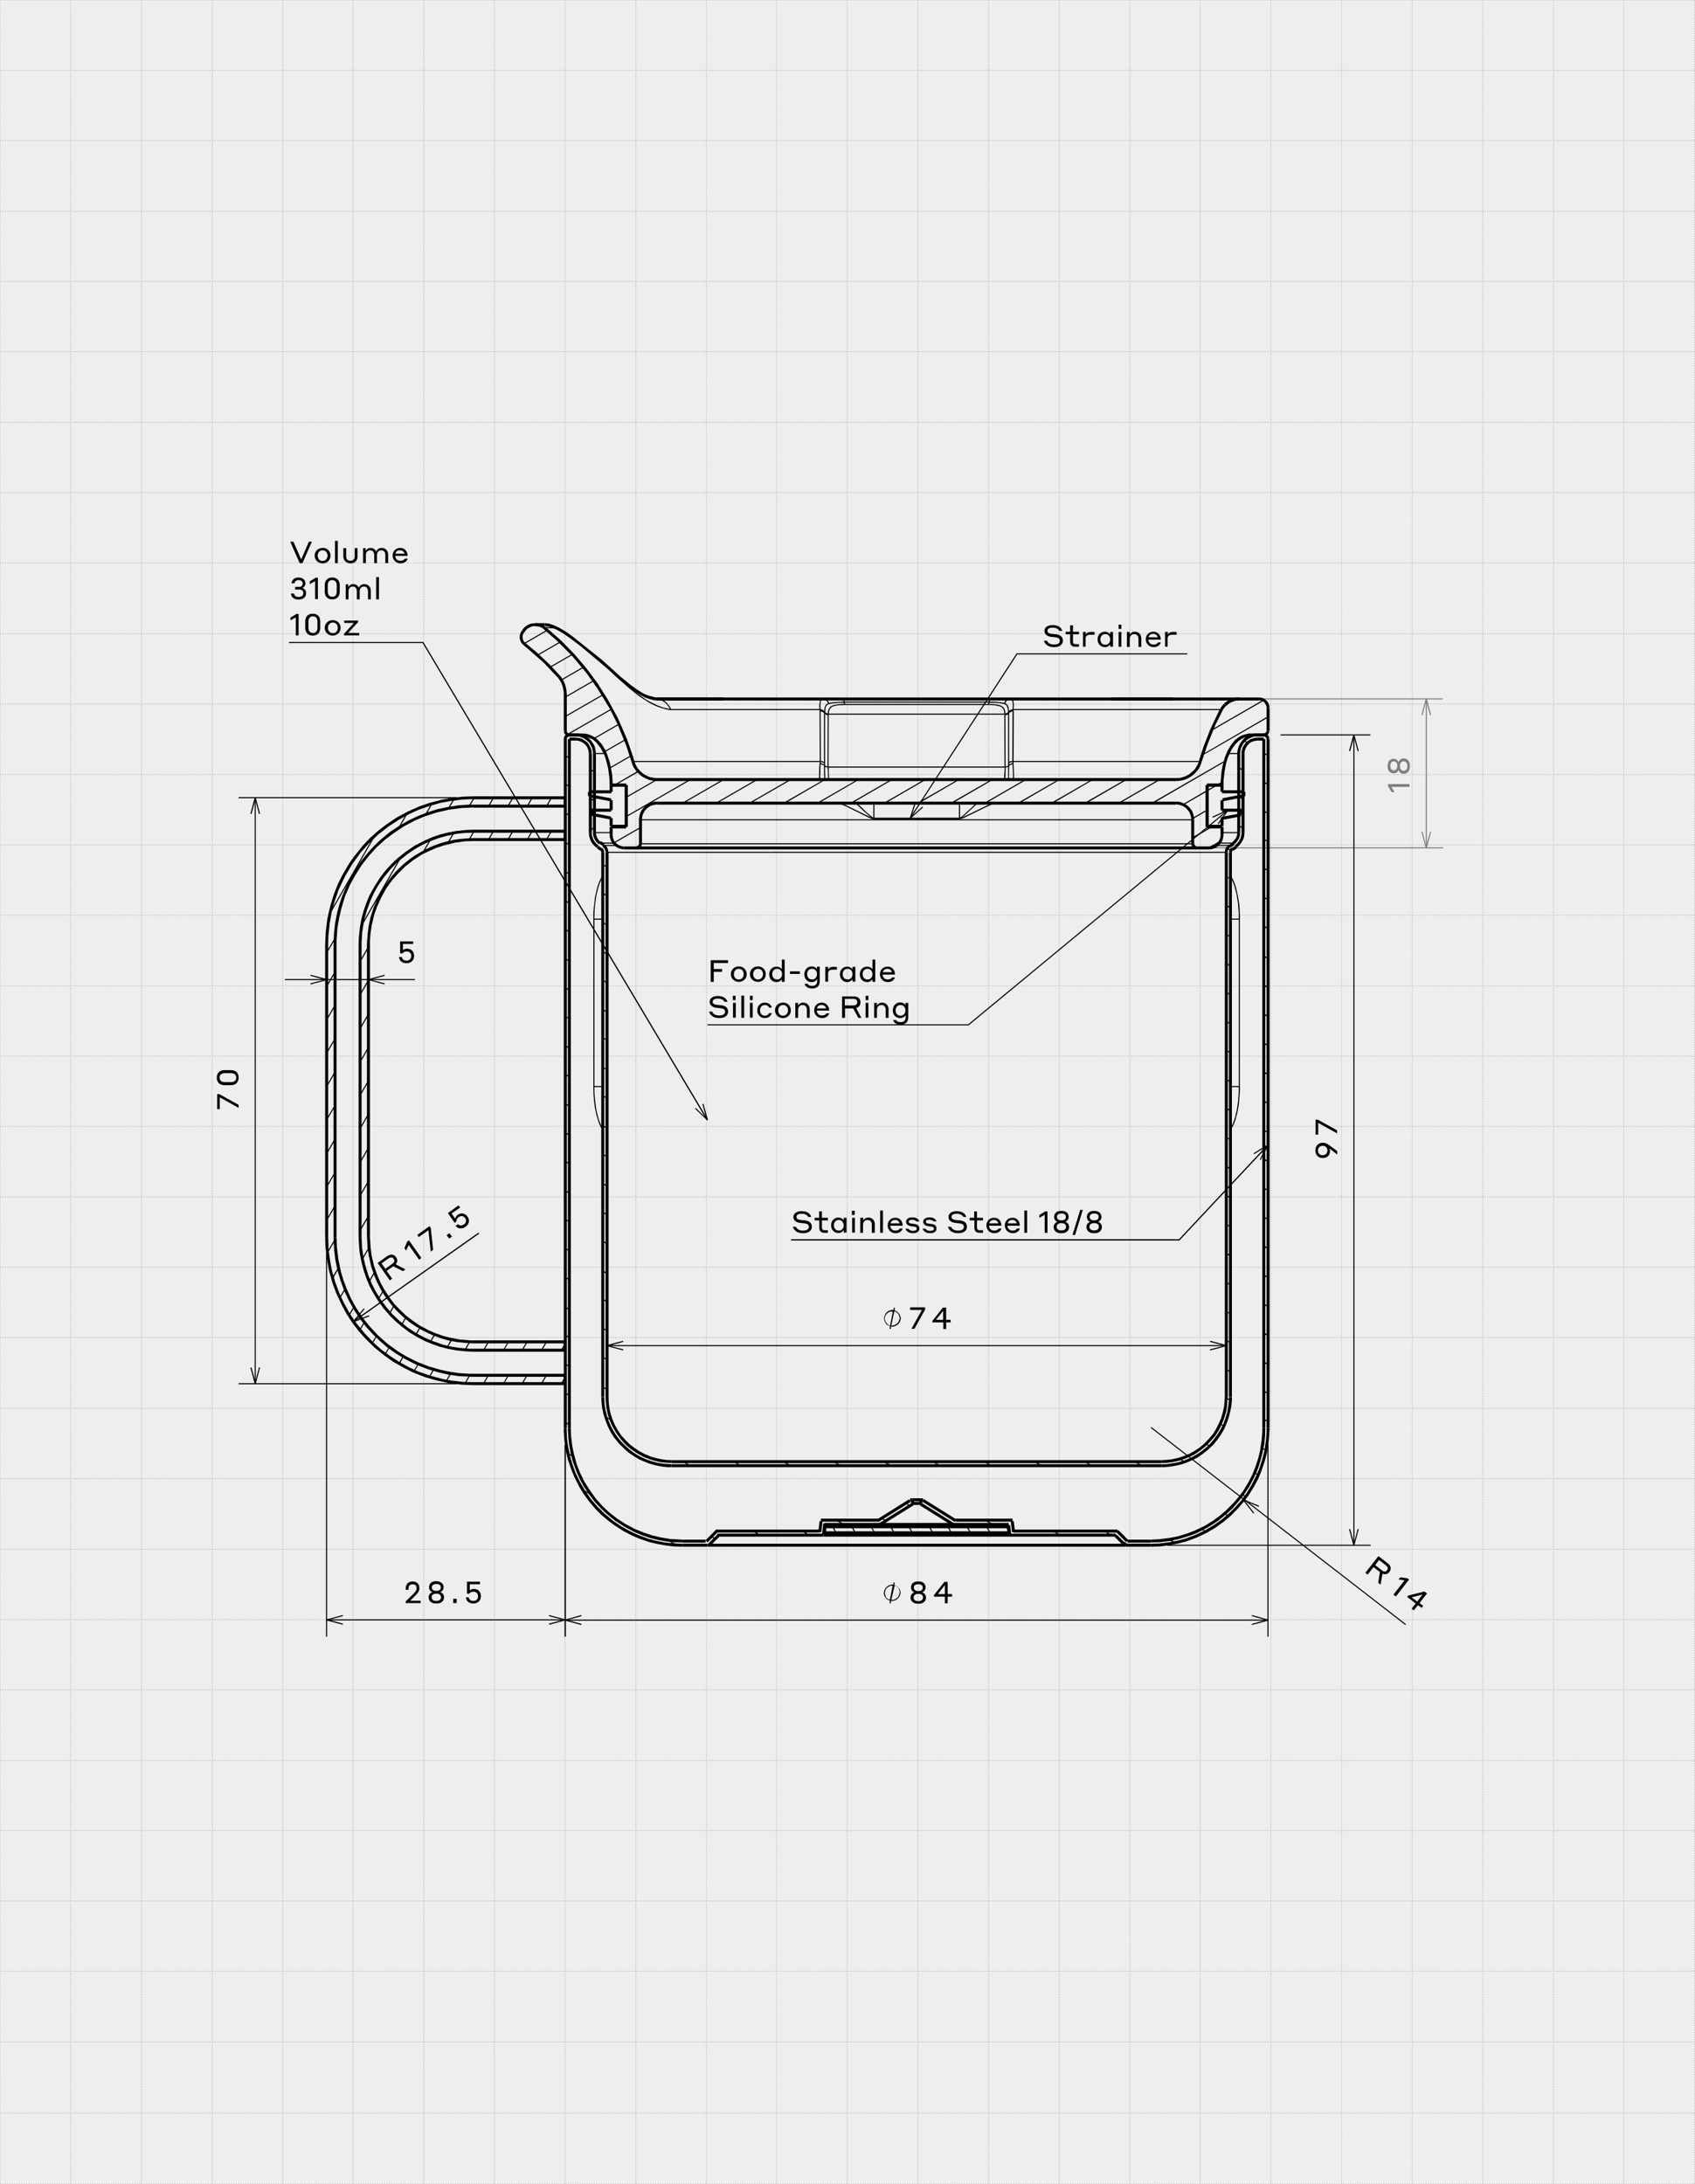 <?xml version="1.0" encoding="utf-8"?>
<!-- Generator: Adobe Illustrator 25.3.1, SVG Export Plug-In . SVG Version: 6.00 Build 0)  -->
<svg version="1.1" id="Слой_1" xmlns="http://www.w3.org/2000/svg" xmlns:xlink="http://www.w3.org/1999/xlink" x="0px" y="0px"
	 viewBox="0 0 791.3 1019.1" style="enable-background:new 0 0 791.3 1019.1;" xml:space="preserve">
<style type="text/css">
	.st0{fill:none;stroke:#000000;stroke-miterlimit:2;}
	.st1{fill:#EEEEEE;}
	.st2{fill:none;stroke:#C8C8C8;stroke-width:0.5;stroke-miterlimit:10;stroke-dasharray:0.55,0.55;}
	.st3{fill:#808080;}
	.st4{fill:none;stroke:#000000;stroke-width:0.37;stroke-miterlimit:2;}
	.st5{fill:none;stroke:#808080;stroke-width:0.37;stroke-miterlimit:2;}
</style>
<rect y="0" class="st1" width="791.3" height="1019.1"/>
<g id="Mesh">
	<line class="st2" x1="0" y1="0" x2="0" y2="1019.1"/>
	<line class="st2" x1="66" y1="0" x2="66" y2="1019.1"/>
	<line class="st2" x1="33" y1="0" x2="33" y2="1019.1"/>
	<line class="st2" x1="99" y1="0" x2="99" y2="1019.1"/>
	<line class="st2" x1="132" y1="0" x2="132" y2="1019.1"/>
	<line class="st2" x1="164.8" y1="0" x2="164.8" y2="1019.1"/>
	<line class="st2" x1="197.8" y1="0" x2="197.8" y2="1019.1"/>
	<line class="st2" x1="230.8" y1="0" x2="230.8" y2="1019.1"/>
	<line class="st2" x1="263.8" y1="0" x2="263.8" y2="1019.1"/>
	<line class="st2" x1="296.8" y1="0" x2="296.8" y2="1019.1"/>
	<line class="st2" x1="329.8" y1="0" x2="329.8" y2="1019.1"/>
	<line class="st2" x1="362.5" y1="0" x2="362.5" y2="1019.1"/>
	<line class="st2" x1="395.5" y1="0" x2="395.5" y2="1019.1"/>
	<line class="st2" x1="428.5" y1="0" x2="428.5" y2="1019.1"/>
	<line class="st2" x1="461.5" y1="0" x2="461.5" y2="1019.1"/>
	<line class="st2" x1="494.5" y1="0" x2="494.5" y2="1019.1"/>
	<line class="st2" x1="527.5" y1="0" x2="527.5" y2="1019.1"/>
	<line class="st2" x1="560.3" y1="0" x2="560.3" y2="1019.1"/>
	<line class="st2" x1="593.3" y1="0" x2="593.3" y2="1019.1"/>
	<line class="st2" x1="626.3" y1="0" x2="626.3" y2="1019.1"/>
	<line class="st2" x1="659.3" y1="0" x2="659.3" y2="1019.1"/>
	<line class="st2" x1="692.3" y1="0" x2="692.3" y2="1019.1"/>
	<line class="st2" x1="725.3" y1="0" x2="725.3" y2="1019.1"/>
	<line class="st2" x1="758.1" y1="0" x2="758.1" y2="1019.1"/>
	<line class="st2" x1="791.1" y1="0" x2="791.1" y2="1019.1"/>
	<line class="st2" x1="0" y1="0" x2="791.3" y2="0"/>
	<line class="st2" x1="0" y1="32.8" x2="791.3" y2="32.8"/>
	<line class="st2" x1="0" y1="65.6" x2="791.3" y2="65.6"/>
	<line class="st2" x1="0" y1="98.6" x2="791.3" y2="98.6"/>
	<line class="st2" x1="0" y1="131.4" x2="791.3" y2="131.4"/>
	<line class="st2" x1="0" y1="164.1" x2="791.3" y2="164.1"/>
	<line class="st2" x1="0" y1="197.1" x2="791.3" y2="197.1"/>
	<line class="st2" x1="0" y1="229.9" x2="791.3" y2="229.9"/>
	<line class="st2" x1="0" y1="262.7" x2="791.3" y2="262.7"/>
	<line class="st2" x1="0" y1="295.7" x2="791.3" y2="295.7"/>
	<line class="st2" x1="0" y1="328.5" x2="791.3" y2="328.5"/>
	<line class="st2" x1="0" y1="361.5" x2="791.3" y2="361.5"/>
	<line class="st2" x1="0" y1="394.3" x2="791.3" y2="394.3"/>
	<line class="st2" x1="0" y1="427.1" x2="791.3" y2="427.1"/>
	<line class="st2" x1="0" y1="460.1" x2="791.3" y2="460.1"/>
	<line class="st2" x1="0" y1="492.9" x2="791.3" y2="492.9"/>
	<line class="st2" x1="0" y1="525.6" x2="791.3" y2="525.6"/>
	<line class="st2" x1="0" y1="558.6" x2="791.3" y2="558.6"/>
	<line class="st2" x1="0" y1="591.4" x2="791.3" y2="591.4"/>
	<line class="st2" x1="0" y1="624.2" x2="791.3" y2="624.2"/>
	<line class="st2" x1="0" y1="657.2" x2="791.3" y2="657.2"/>
	<line class="st2" x1="0" y1="690" x2="791.3" y2="690"/>
	<line class="st2" x1="0" y1="723" x2="791.3" y2="723"/>
	<line class="st2" x1="0" y1="755.8" x2="791.3" y2="755.8"/>
	<line class="st2" x1="0" y1="788.6" x2="791.3" y2="788.6"/>
	<line class="st2" x1="0" y1="821.6" x2="791.3" y2="821.6"/>
	<line class="st2" x1="0" y1="854.3" x2="791.3" y2="854.3"/>
	<line class="st2" x1="0" y1="887.1" x2="791.3" y2="887.1"/>
	<line class="st2" x1="0" y1="919.9" x2="791.3" y2="919.9"/>
	<line class="st2" x1="0" y1="952.9" x2="791.3" y2="952.9"/>
	<line class="st2" x1="0" y1="986.1" x2="791.3" y2="986.1"/>
	<line class="st2" x1="0" y1="1019.1" x2="791.3" y2="1019.1"/>
</g>
<g>
	<g>
		<polygon points="563.6,369.3 563.3,368.8 568,366.2 568.2,366.6 		"/>
	</g>
	<g>
		<polygon points="470.7,714.4 469.6,712.6 470.1,712.4 471.1,714.2 		"/>
	</g>
	<g>
		<rect x="461.4" y="712.3" transform="matrix(0.868 -0.497 0.497 0.868 -293.857 324.047)" width="0.5" height="3.2"/>
	</g>
	<g>
		<rect x="452.4" y="712.3" transform="matrix(0.866 -0.5 0.5 0.866 -296.499 322.321)" width="0.5" height="3.2"/>
	</g>
	<g>
		<rect x="443.3" y="712.3" transform="matrix(0.868 -0.497 0.497 0.868 -296.245 315.077)" width="0.5" height="3.2"/>
	</g>
	<g>
		<rect x="434.3" y="712.3" transform="matrix(0.868 -0.497 0.497 0.868 -297.291 310.318)" width="0.5" height="3.2"/>
	</g>
	<g>
		<rect x="425.3" y="712.3" transform="matrix(0.866 -0.5 0.5 0.866 -300.132 308.776)" width="0.5" height="3.2"/>
	</g>
	<g>
		<rect x="416.3" y="712.3" transform="matrix(0.868 -0.497 0.497 0.868 -299.676 301.354)" width="0.5" height="3.2"/>
	</g>
	<g>
		<polygon points="408.1,715.4 406.5,712.6 406.9,712.4 408.5,715.1 		"/>
	</g>
	<g>
		<polygon points="399,715.4 397.5,712.6 397.9,712.4 399.5,715.1 		"/>
	</g>
	<g>
		<rect x="389.2" y="712.3" transform="matrix(0.868 -0.497 0.497 0.868 -303.254 287.905)" width="0.5" height="3.2"/>
	</g>
	<g>
		<polygon points="262.4,630.2 261.9,630 263.6,627 264.1,627.3 		"/>
	</g>
	<g>
		<rect x="252" y="627.9" transform="matrix(0.501 -0.865 0.865 0.501 -416.722 533.289)" width="4.5" height="0.5"/>
	</g>
	<g>
		<rect x="243" y="627.9" transform="matrix(0.501 -0.865 0.865 0.501 -421.224 525.478)" width="4.5" height="0.5"/>
	</g>
	<g>
		<polygon points="235.3,630.2 234.9,630 237.1,626.1 237.5,626.3 		"/>
	</g>
	<g>
		<rect x="224.9" y="627.9" transform="matrix(0.501 -0.865 0.865 0.501 -430.221 509.868)" width="4.5" height="0.5"/>
	</g>
	<g>
		<polygon points="217.3,630.1 216.9,629.8 219.1,626 219.5,626.3 		"/>
	</g>
	<g>
		<polygon points="209,628.8 208.6,628.6 210.6,625 211.1,625.3 		"/>
	</g>
	<g>
		<rect x="200.2" y="624.3" transform="matrix(0.501 -0.865 0.865 0.501 -439.605 486.45)" width="3.9" height="0.5"/>
	</g>
	<g>
		<polygon points="194.4,623 193.9,622.7 195.9,619.3 196.3,619.6 		"/>
	</g>
	<g>
		<rect x="186.7" y="616.4" transform="matrix(0.501 -0.865 0.865 0.501 -439.473 470.844)" width="4" height="0.5"/>
	</g>
	<g>
		<polygon points="182.1,613 181.7,612.7 183.7,609.2 184.2,609.4 		"/>
	</g>
	<g>
		<polygon points="176.9,606.3 176.5,606 178.7,602.2 179.1,602.5 		"/>
	</g>
	<g>
		<polygon points="172.6,598.2 172.2,597.9 174.6,593.6 175.1,593.8 		"/>
	</g>
	<g>
		<rect x="167.6" y="585" transform="matrix(0.501 -0.865 0.865 0.501 -421.227 439.643)" width="6.2" height="0.5"/>
	</g>
	<g>
		<polygon points="168.3,574.3 167.9,574 171.8,567.3 172.3,567.5 		"/>
	</g>
	<g>
		<rect x="166.2" y="554.9" transform="matrix(0.499 -0.866 0.866 0.499 -395.845 425.348)" width="7.8" height="0.5"/>
	</g>
	<g>
		<rect x="166.2" y="539.3" transform="matrix(0.499 -0.866 0.866 0.499 -382.304 417.523)" width="7.8" height="0.5"/>
	</g>
	<g>
		<rect x="254.3" y="389.6" transform="matrix(0.499 -0.866 0.866 0.499 -209.341 417.454)" width="4.5" height="0.5"/>
	</g>
	<g>
		<rect x="166.2" y="523.6" transform="matrix(0.499 -0.866 0.866 0.499 -368.763 409.697)" width="7.8" height="0.5"/>
	</g>
	<g>
		<rect x="245.2" y="389.6" transform="matrix(0.501 -0.865 0.865 0.501 -213.902 408.584)" width="4.5" height="0.5"/>
	</g>
	<g>
		<rect x="166.2" y="508" transform="matrix(0.499 -0.866 0.866 0.499 -355.222 401.872)" width="7.8" height="0.5"/>
	</g>
	<g>
		<rect x="236.2" y="389.6" transform="matrix(0.501 -0.865 0.865 0.501 -218.404 400.773)" width="4.5" height="0.5"/>
	</g>
	<g>
		<rect x="166.2" y="492.4" transform="matrix(0.499 -0.866 0.866 0.499 -341.682 394.046)" width="7.8" height="0.5"/>
	</g>
	<g>
		<rect x="227.2" y="389.6" transform="matrix(0.499 -0.866 0.866 0.499 -222.894 394.002)" width="4.5" height="0.5"/>
	</g>
	<g>
		<rect x="166.2" y="476.8" transform="matrix(0.499 -0.866 0.866 0.499 -328.141 386.221)" width="7.8" height="0.5"/>
	</g>
	<g>
		<rect x="218.1" y="389.6" transform="matrix(0.499 -0.866 0.866 0.499 -227.432 386.191)" width="4.6" height="0.5"/>
	</g>
	<g>
		<rect x="166.2" y="461.1" transform="matrix(0.499 -0.866 0.866 0.499 -314.612 378.402)" width="7.8" height="0.5"/>
	</g>
	<g>
		<rect x="208.2" y="390.6" transform="matrix(0.501 -0.865 0.865 0.501 -233.108 377.356)" width="5.2" height="0.5"/>
	</g>
	<g>
		<rect x="166.2" y="445.5" transform="matrix(0.499 -0.866 0.866 0.499 -301.071 370.577)" width="7.8" height="0.5"/>
	</g>
	<g>
		<rect x="196.2" y="394.3" transform="matrix(0.499 -0.866 0.866 0.499 -241.928 370.549)" width="6.8" height="0.5"/>
	</g>
	<g>
		<rect x="159.3" y="415.7" transform="matrix(0.499 -0.866 0.866 0.499 -271.194 362.74)" width="37.8" height="0.5"/>
	</g>
	<g>
		<polygon points="262.4,645.8 261.9,645.6 263.6,642.6 264.1,642.9 		"/>
	</g>
	<g>
		<rect x="252" y="643.5" transform="matrix(0.501 -0.865 0.865 0.501 -430.244 541.083)" width="4.5" height="0.5"/>
	</g>
	<g>
		<rect x="243" y="643.5" transform="matrix(0.501 -0.865 0.865 0.501 -434.747 533.272)" width="4.5" height="0.5"/>
	</g>
	<g>
		<polygon points="235.3,645.8 234.9,645.6 237.1,641.7 237.5,641.9 		"/>
	</g>
	<g>
		<rect x="224.9" y="643.5" transform="matrix(0.501 -0.865 0.865 0.501 -443.744 517.662)" width="4.5" height="0.5"/>
	</g>
	<g>
		<polygon points="217.3,645.7 216.9,645.5 219.1,641.6 219.5,641.9 		"/>
	</g>
	<g>
		<rect x="207.6" y="642.5" transform="matrix(0.501 -0.865 0.865 0.501 -451.632 502.048)" width="4.2" height="0.5"/>
	</g>
	<g>
		<rect x="199.7" y="640.7" transform="matrix(0.499 -0.866 0.866 0.499 -454.312 495.742)" width="4" height="0.5"/>
	</g>
	<g>
		<polygon points="193.5,640 193.1,639.8 195.1,636.4 195.5,636.6 		"/>
	</g>
	<g>
		<polygon points="186.6,636.5 186.1,636.2 188.1,632.8 188.5,633.1 		"/>
	</g>
	<g>
		<polygon points="180,632.1 179.6,631.9 181.6,628.5 182,628.7 		"/>
	</g>
	<g>
		<polygon points="174,627 173.5,626.8 175.6,623.3 176,623.5 		"/>
	</g>
	<g>
		<rect x="167.2" y="618.8" transform="matrix(0.501 -0.865 0.865 0.501 -451.3 455.229)" width="4.2" height="0.5"/>
	</g>
	<g>
		<rect x="162.1" y="611.8" transform="matrix(0.501 -0.865 0.865 0.501 -447.697 447.425)" width="4.4" height="0.5"/>
	</g>
	<g>
		<rect x="157.6" y="603.6" transform="matrix(0.501 -0.865 0.865 0.501 -442.715 439.628)" width="4.9" height="0.5"/>
	</g>
	<g>
		<polygon points="155.5,596.6 155,596.3 157.8,591.5 158.2,591.8 		"/>
	</g>
	<g>
		<rect x="151.2" y="581.6" transform="matrix(0.501 -0.865 0.865 0.501 -426.299 424.034)" width="7" height="0.5"/>
	</g>
	<g>
		<rect x="150.5" y="566.3" transform="matrix(0.501 -0.865 0.865 0.501 -413.235 416.243)" width="7.8" height="0.5"/>
	</g>
	<g>
		<rect x="150.5" y="550.7" transform="matrix(0.501 -0.865 0.865 0.501 -399.713 408.448)" width="7.8" height="0.5"/>
	</g>
	<g>
		<rect x="254.3" y="374" transform="matrix(0.499 -0.866 0.866 0.499 -195.8 409.629)" width="4.5" height="0.5"/>
	</g>
	<g>
		<rect x="150.5" y="535.1" transform="matrix(0.501 -0.865 0.865 0.501 -386.19 400.654)" width="7.8" height="0.5"/>
	</g>
	<g>
		<rect x="245.2" y="374" transform="matrix(0.501 -0.865 0.865 0.501 -200.379 400.79)" width="4.5" height="0.5"/>
	</g>
	<g>
		<rect x="150.5" y="519.4" transform="matrix(0.501 -0.865 0.865 0.501 -372.667 392.859)" width="7.8" height="0.5"/>
	</g>
	<g>
		<rect x="236.2" y="374" transform="matrix(0.501 -0.865 0.865 0.501 -204.881 392.979)" width="4.5" height="0.5"/>
	</g>
	<g>
		<rect x="150.5" y="503.8" transform="matrix(0.501 -0.865 0.865 0.501 -359.144 385.065)" width="7.8" height="0.5"/>
	</g>
	<g>
		<rect x="227.2" y="374" transform="matrix(0.499 -0.866 0.866 0.499 -209.353 386.177)" width="4.5" height="0.5"/>
	</g>
	<g>
		<rect x="150.5" y="488.2" transform="matrix(0.501 -0.865 0.865 0.501 -345.621 377.27)" width="7.8" height="0.5"/>
	</g>
	<g>
		<rect x="218.1" y="374" transform="matrix(0.499 -0.866 0.866 0.499 -213.892 378.366)" width="4.6" height="0.5"/>
	</g>
	<g>
		<rect x="150.5" y="472.6" transform="matrix(0.501 -0.865 0.865 0.501 -332.11 369.483)" width="7.8" height="0.5"/>
	</g>
	<g>
		<rect x="208.4" y="374.7" transform="matrix(0.501 -0.865 0.865 0.501 -219.262 369.558)" width="5" height="0.5"/>
	</g>
	<g>
		<rect x="150.5" y="457" transform="matrix(0.501 -0.865 0.865 0.501 -318.587 361.688)" width="7.8" height="0.5"/>
	</g>
	<g>
		<rect x="197.6" y="377.2" transform="matrix(0.499 -0.866 0.866 0.499 -226.663 362.73)" width="5.8" height="0.5"/>
	</g>
	<g>
		<rect x="150.5" y="441.3" transform="matrix(0.501 -0.865 0.865 0.501 -305.009 353.893)" width="7.9" height="0.5"/>
	</g>
	<g>
		<rect x="184.6" y="382.6" transform="matrix(0.499 -0.866 0.866 0.499 -237.352 354.914)" width="7.7" height="0.5"/>
	</g>
	<g>
		<rect x="143.1" y="407.9" transform="matrix(0.499 -0.866 0.866 0.499 -271.203 347.111)" width="43.2" height="0.5"/>
	</g>
	<g>
		<polygon points="591.9,352.8 589.9,351.7 590.2,351.3 592.1,352.4 		"/>
	</g>
	<g>
		<rect x="581.1" y="345.5" transform="matrix(0.496 -0.869 0.869 0.496 -7.764 679.536)" width="0.5" height="2"/>
	</g>
	<g>
		<polygon points="591.9,366.4 589.9,365.2 590.2,364.8 592.1,365.9 		"/>
	</g>
	<g>
		<polygon points="580.1,359.6 578.2,358.5 578.4,358 580.4,359.2 		"/>
	</g>
	<g>
		<polygon points="591.9,379.9 589.9,378.8 590.2,378.3 592.1,379.5 		"/>
	</g>
	<g>
		<polygon points="580.1,373.1 578.2,372 578.4,371.6 580.4,372.7 		"/>
	</g>
	<g>
		<rect x="590.8" y="391.5" transform="matrix(0.495 -0.869 0.869 0.495 -42.899 711.42)" width="0.5" height="2.3"/>
	</g>
	<g>
		<polygon points="580.1,386.7 578.2,385.5 578.4,385.1 580.4,386.2 		"/>
	</g>
	<g>
		<rect x="590.8" y="405" transform="matrix(0.495 -0.869 0.869 0.495 -54.655 718.247)" width="0.5" height="2.3"/>
	</g>
	<g>
		<rect x="573.6" y="395.3" transform="matrix(0.503 -0.864 0.864 0.503 -57.31 692.863)" width="0.5" height="1.9"/>
	</g>
	<g>
		<rect x="590.8" y="418.6" transform="matrix(0.495 -0.869 0.869 0.495 -66.409 725.074)" width="0.5" height="2.3"/>
	</g>
	<g>
		<polygon points="574.3,410.3 572.3,409.2 572.6,408.8 574.5,409.9 		"/>
	</g>
	<g>
		<rect x="590.8" y="432.1" transform="matrix(0.495 -0.869 0.869 0.495 -78.164 731.901)" width="0.5" height="2.3"/>
	</g>
	<g>
		<polygon points="574.3,423.9 572.3,422.7 572.6,422.3 574.5,423.4 		"/>
	</g>
	<g>
		<polygon points="591.9,447.6 589.9,446.4 590.2,446 592.1,447.1 		"/>
	</g>
	<g>
		<polygon points="574.3,437.4 572.3,436.3 572.6,435.8 574.5,437 		"/>
	</g>
	<g>
		<polygon points="591.9,461.1 589.9,460 590.2,459.5 592.1,460.6 		"/>
	</g>
	<g>
		<polygon points="574.3,450.9 572.3,449.8 572.6,449.4 574.5,450.5 		"/>
	</g>
	<g>
		<polygon points="591.9,474.6 589.9,473.5 590.2,473 592.1,474.2 		"/>
	</g>
	<g>
		<polygon points="574.3,464.5 572.3,463.3 572.6,462.9 574.5,464 		"/>
	</g>
	<g>
		<polygon points="591.9,488.2 589.9,487 590.2,486.6 592.1,487.7 		"/>
	</g>
	<g>
		<polygon points="574.3,478 572.3,476.9 572.6,476.4 574.5,477.6 		"/>
	</g>
	<g>
		<polygon points="591.9,501.7 589.9,500.6 590.2,500.1 592.1,501.2 		"/>
	</g>
	<g>
		<polygon points="574.3,491.5 572.3,490.4 572.6,490 574.5,491.1 		"/>
	</g>
	<g>
		<polygon points="591.9,515.2 589.9,514.1 590.2,513.6 592.1,514.8 		"/>
	</g>
	<g>
		<polygon points="574.3,505.1 572.3,503.9 572.6,503.5 574.5,504.6 		"/>
	</g>
	<g>
		<polygon points="591.9,528.8 589.9,527.6 590.2,527.2 592.1,528.3 		"/>
	</g>
	<g>
		<polygon points="574.3,518.6 572.3,517.5 572.6,517 574.5,518.2 		"/>
	</g>
	<g>
		<rect x="272.8" y="342.2" transform="matrix(0.5 -0.866 0.866 0.5 -161.774 408.372)" width="0.5" height="4.4"/>
	</g>
	<g>
		<polygon points="591.9,542.3 589.9,541.2 590.2,540.7 592.1,541.8 		"/>
	</g>
	<g>
		<polygon points="574.3,532.1 572.3,531 572.6,530.6 574.5,531.7 		"/>
	</g>
	<g>
		<rect x="276.3" y="358.8" transform="matrix(0.495 -0.869 0.869 0.495 -173.128 421.839)" width="0.5" height="2.3"/>
	</g>
	<g>
		<polygon points="265.7,354 263.7,352.8 264,352.4 265.9,353.5 		"/>
	</g>
	<g>
		<polygon points="591.9,555.8 589.9,554.7 590.2,554.2 592.1,555.4 		"/>
	</g>
	<g>
		<polygon points="574.3,545.7 572.3,544.5 572.6,544.1 574.5,545.2 		"/>
	</g>
	<g>
		<rect x="276.3" y="372.3" transform="matrix(0.495 -0.869 0.869 0.495 -184.884 428.668)" width="0.5" height="2.3"/>
	</g>
	<g>
		<rect x="264.6" y="365.6" transform="matrix(0.495 -0.869 0.869 0.495 -184.917 415.078)" width="0.5" height="2.3"/>
	</g>
	<g>
		<polygon points="591.9,569.4 589.9,568.2 590.2,567.8 592.1,568.9 		"/>
	</g>
	<g>
		<polygon points="574.3,559.2 572.3,558.1 572.6,557.6 574.5,558.8 		"/>
	</g>
	<g>
		<rect x="276.3" y="385.9" transform="matrix(0.495 -0.869 0.869 0.495 -196.64 435.497)" width="0.5" height="2.3"/>
	</g>
	<g>
		<rect x="264.6" y="379.1" transform="matrix(0.495 -0.869 0.869 0.495 -196.673 421.907)" width="0.5" height="2.3"/>
	</g>
	<g>
		<polygon points="591.9,582.9 589.9,581.8 590.2,581.3 592.1,582.4 		"/>
	</g>
	<g>
		<polygon points="574.3,572.7 572.3,571.6 572.6,571.2 574.5,572.3 		"/>
	</g>
	<g>
		<rect x="282.1" y="402.8" transform="matrix(0.5 -0.866 0.866 0.5 -208.606 446.582)" width="0.5" height="2.3"/>
	</g>
	<g>
		<rect x="264.6" y="392.6" transform="matrix(0.5 -0.866 0.866 0.5 -208.606 426.162)" width="0.5" height="2.3"/>
	</g>
	<g>
		<polygon points="591.9,596.4 589.9,595.3 590.2,594.8 592.1,596 		"/>
	</g>
	<g>
		<polygon points="574.3,586.3 572.3,585.1 572.6,584.7 574.5,585.8 		"/>
	</g>
	<g>
		<rect x="282.1" y="416.3" transform="matrix(0.5 -0.866 0.866 0.5 -220.337 453.221)" width="0.5" height="2.3"/>
	</g>
	<g>
		<rect x="264.6" y="406.2" transform="matrix(0.5 -0.866 0.866 0.5 -220.318 433.053)" width="0.5" height="2.3"/>
	</g>
	<g>
		<polygon points="591.9,610 589.9,608.8 590.2,608.4 592.1,609.5 		"/>
	</g>
	<g>
		<polygon points="574.3,599.8 572.3,598.7 572.6,598.2 574.5,599.4 		"/>
	</g>
	<g>
		<rect x="282.1" y="429.9" transform="matrix(0.5 -0.866 0.866 0.5 -232.048 460.118)" width="0.5" height="2.3"/>
	</g>
	<g>
		<rect x="264.6" y="419.7" transform="matrix(0.5 -0.866 0.866 0.5 -232.039 439.82)" width="0.5" height="2.3"/>
	</g>
	<g>
		<polygon points="591.9,623.5 589.9,622.4 590.2,621.9 592.1,623 		"/>
	</g>
	<g>
		<polygon points="574.3,613.3 572.3,612.2 572.6,611.8 574.5,612.9 		"/>
	</g>
	<g>
		<rect x="282.1" y="443.4" transform="matrix(0.5 -0.866 0.866 0.5 -243.769 466.886)" width="0.5" height="2.3"/>
	</g>
	<g>
		<rect x="264.6" y="433.2" transform="matrix(0.5 -0.866 0.866 0.5 -243.763 446.458)" width="0.5" height="2.3"/>
	</g>
	<g>
		<polygon points="591.9,637 589.9,635.9 590.2,635.4 592.1,636.6 		"/>
	</g>
	<g>
		<polygon points="574.3,626.9 572.3,625.7 572.6,625.3 574.5,626.4 		"/>
	</g>
	<g>
		<rect x="282.1" y="456.9" transform="matrix(0.5 -0.866 0.866 0.5 -255.494 473.516)" width="0.5" height="2.3"/>
	</g>
	<g>
		<rect x="264.6" y="446.8" transform="matrix(0.5 -0.866 0.866 0.5 -255.481 453.357)" width="0.5" height="2.3"/>
	</g>
	<g>
		<polygon points="591.9,650.6 589.9,649.4 590.2,649 592.1,650.1 		"/>
	</g>
	<g>
		<polygon points="574.3,640.4 572.3,639.3 572.6,638.8 574.5,640 		"/>
	</g>
	<g>
		<rect x="282.1" y="470.5" transform="matrix(0.5 -0.866 0.866 0.5 -267.211 480.423)" width="0.5" height="2.3"/>
	</g>
	<g>
		<rect x="264.6" y="460.3" transform="matrix(0.5 -0.866 0.866 0.5 -267.202 460.125)" width="0.5" height="2.3"/>
	</g>
	<g>
		<rect x="590.8" y="662.2" transform="matrix(0.495 -0.869 0.869 0.495 -277.936 848.181)" width="0.5" height="2.3"/>
	</g>
	<g>
		<rect x="573.1" y="652" transform="matrix(0.499 -0.867 0.867 0.499 -278.695 824.298)" width="0.5" height="2.2"/>
	</g>
	<g>
		<rect x="282.1" y="484" transform="matrix(0.495 -0.869 0.869 0.495 -278.908 490.091)" width="0.5" height="2.3"/>
	</g>
	<g>
		<rect x="264.6" y="473.8" transform="matrix(0.5 -0.866 0.866 0.5 -278.921 466.753)" width="0.5" height="2.3"/>
	</g>
	<g>
		<polygon points="590.9,677 589.1,676 589.3,675.6 591.1,676.6 		"/>
	</g>
	<g>
		<polygon points="571.3,665.7 569.6,664.7 569.8,664.3 571.5,665.3 		"/>
	</g>
	<g>
		<polygon points="283.2,499.4 281.3,498.3 281.5,497.9 283.5,499 		"/>
	</g>
	<g>
		<rect x="264.6" y="487.4" transform="matrix(0.5 -0.866 0.866 0.5 -290.644 473.661)" width="0.5" height="2.3"/>
	</g>
	<g>
		<polygon points="587.3,688.5 585.6,687.5 585.8,687.1 587.5,688.1 		"/>
	</g>
	<g>
		<rect x="563.4" y="673.6" transform="matrix(0.501 -0.866 0.866 0.501 -302.508 824.605)" width="0.5" height="2"/>
	</g>
	<g>
		<rect x="282.1" y="511.1" transform="matrix(0.495 -0.869 0.869 0.495 -302.42 503.748)" width="0.5" height="2.3"/>
	</g>
	<g>
		<rect x="264.6" y="500.9" transform="matrix(0.5 -0.866 0.866 0.5 -302.359 480.283)" width="0.5" height="2.3"/>
	</g>
	<g>
		<polygon points="581.5,698.7 579.8,697.7 580,697.3 581.7,698.2 		"/>
	</g>
	<g>
		<rect x="551.9" y="680.1" transform="matrix(0.501 -0.865 0.865 0.501 -314.274 817.688)" width="0.5" height="2.6"/>
	</g>
	<g>
		<rect x="282.1" y="524.6" transform="matrix(0.5 -0.866 0.866 0.5 -314.083 507.488)" width="0.5" height="2.3"/>
	</g>
	<g>
		<rect x="264.6" y="514.4" transform="matrix(0.5 -0.866 0.866 0.5 -314.086 487.198)" width="0.5" height="2.3"/>
	</g>
	<g>
		<rect x="572.4" y="705.8" transform="matrix(0.494 -0.869 0.869 0.494 -324.862 855.174)" width="0.5" height="2.1"/>
	</g>
	<g>
		<rect x="531.2" y="681.1" transform="matrix(0.501 -0.865 0.865 0.501 -325.992 800.346)" width="0.5" height="3.9"/>
	</g>
	<g>
		<rect x="282.1" y="538.1" transform="matrix(0.5 -0.866 0.866 0.5 -325.798 514.1)" width="0.5" height="2.3"/>
	</g>
	<g>
		<rect x="264.6" y="528" transform="matrix(0.5 -0.866 0.866 0.5 -325.807 493.966)" width="0.5" height="2.3"/>
	</g>
	<g>
		<polygon points="562.8,715 560.8,713.8 561,713.4 563,714.5 		"/>
	</g>
	<g>
		<polygon points="509.6,684.2 506.2,682.3 506.4,681.8 509.8,683.8 		"/>
	</g>
	<g>
		<rect x="282.1" y="551.6" transform="matrix(0.5 -0.866 0.866 0.5 -337.525 521.025)" width="0.5" height="2.3"/>
	</g>
	<g>
		<rect x="264.6" y="541.5" transform="matrix(0.5 -0.866 0.866 0.5 -337.517 500.579)" width="0.5" height="2.3"/>
	</g>
	<g>
		<polygon points="548.4,720.2 545.8,718.7 546,718.2 548.6,719.7 		"/>
	</g>
	<g>
		<polygon points="486.1,684.2 482.7,682.3 483,681.8 486.4,683.8 		"/>
	</g>
	<g>
		<rect x="282.1" y="565.2" transform="matrix(0.5 -0.866 0.866 0.5 -349.236 527.63)" width="0.5" height="2.3"/>
	</g>
	<g>
		<rect x="264.6" y="555" transform="matrix(0.5 -0.866 0.866 0.5 -349.249 507.502)" width="0.5" height="2.3"/>
	</g>
	<g>
		<polygon points="526.9,721.3 523.4,719.3 523.6,718.8 527.2,720.9 		"/>
	</g>
	<g>
		<rect x="517" y="713.5" transform="matrix(0.501 -0.865 0.865 0.501 -361.106 804.269)" width="0.5" height="3.9"/>
	</g>
	<g>
		<rect x="460.9" y="681.1" transform="matrix(0.501 -0.865 0.865 0.501 -361.049 739.511)" width="0.5" height="3.9"/>
	</g>
	<g>
		<rect x="282.1" y="578.7" transform="matrix(0.5 -0.866 0.866 0.5 -360.955 534.395)" width="0.5" height="2.3"/>
	</g>
	<g>
		<rect x="264.6" y="568.6" transform="matrix(0.5 -0.866 0.866 0.5 -360.955 514.109)" width="0.5" height="2.3"/>
	</g>
	<g>
		<rect x="493.6" y="713.5" transform="matrix(0.502 -0.865 0.865 0.502 -372.806 783.836)" width="0.5" height="3.9"/>
	</g>
	<g>
		<rect x="437.4" y="681.1" transform="matrix(0.502 -0.865 0.865 0.502 -372.744 719.089)" width="0.5" height="3.9"/>
	</g>
	<g>
		<rect x="282.1" y="592.2" transform="matrix(0.5 -0.866 0.866 0.5 -372.701 541.498)" width="0.5" height="2.3"/>
	</g>
	<g>
		<rect x="264.6" y="582.1" transform="matrix(0.5 -0.866 0.866 0.5 -372.675 520.874)" width="0.5" height="2.3"/>
	</g>
	<g>
		<rect x="471.5" y="715.8" transform="matrix(0.505 -0.863 0.863 0.505 -384.655 762.079)" width="0.5" height="0.8"/>
	</g>
	<g>
		<polygon points="463.2,711.6 459.8,709.6 460,709.2 463.4,711.1 		"/>
	</g>
	<g>
		<polygon points="415.8,684.2 412.4,682.3 412.7,681.8 416.1,683.8 		"/>
	</g>
	<g>
		<rect x="282.1" y="605.8" transform="matrix(0.5 -0.866 0.866 0.5 -384.393 547.925)" width="0.5" height="2.3"/>
	</g>
	<g>
		<rect x="264.6" y="595.6" transform="matrix(0.5 -0.866 0.866 0.5 -384.394 527.639)" width="0.5" height="2.3"/>
	</g>
	<g>
		<polygon points="424.4,702.7 422.5,701.6 422.7,701.2 424.6,702.3 		"/>
	</g>
	<g>
		<polygon points="392.4,684.2 389,682.3 389.2,681.8 392.6,683.8 		"/>
	</g>
	<g>
		<rect x="282.1" y="619.3" transform="matrix(0.5 -0.866 0.866 0.5 -396.113 554.69)" width="0.5" height="2.3"/>
	</g>
	<g>
		<rect x="264.6" y="609.2" transform="matrix(0.5 -0.866 0.866 0.5 -396.152 534.745)" width="0.5" height="2.3"/>
	</g>
	<g>
		<polygon points="413.1,709.7 411.2,708.6 411.5,708.2 413.4,709.3 		"/>
	</g>
	<g>
		<polygon points="368.9,684.2 365.5,682.3 365.8,681.8 369.2,683.8 		"/>
	</g>
	<g>
		<rect x="282.1" y="632.8" transform="matrix(0.5 -0.866 0.866 0.5 -407.832 561.456)" width="0.5" height="2.3"/>
	</g>
	<g>
		<rect x="264.6" y="622.7" transform="matrix(0.496 -0.869 0.869 0.496 -408.245 544.645)" width="0.5" height="2.3"/>
	</g>
	<g>
		<rect x="391" y="708.4" transform="matrix(0.497 -0.868 0.868 0.497 -419.606 696.539)" width="0.5" height="3.9"/>
	</g>
	<g>
		<rect x="343.7" y="681.1" transform="matrix(0.501 -0.865 0.865 0.501 -419.479 638.046)" width="0.5" height="3.9"/>
	</g>
	<g>
		<rect x="282.1" y="646.4" transform="matrix(0.5 -0.866 0.866 0.5 -419.592 568.583)" width="0.5" height="2.3"/>
	</g>
	<g>
		<rect x="264.6" y="636.2" transform="matrix(0.495 -0.869 0.869 0.495 -420.043 551.826)" width="0.5" height="2.3"/>
	</g>
	<g>
		<rect x="376.4" y="713.5" transform="matrix(0.502 -0.865 0.865 0.502 -431.221 682.447)" width="0.5" height="3.9"/>
	</g>
	<g>
		<rect x="320.2" y="681.1" transform="matrix(0.501 -0.865 0.865 0.501 -431.171 617.83)" width="0.5" height="3.9"/>
	</g>
	<g>
		<rect x="283.8" y="660.5" transform="matrix(0.5 -0.866 0.866 0.5 -431.265 576.934)" width="0.5" height="3"/>
	</g>
	<g>
		<rect x="264.6" y="649.8" transform="matrix(0.495 -0.869 0.869 0.495 -431.801 558.658)" width="0.5" height="2.3"/>
	</g>
	<g>
		<rect x="352.9" y="713.5" transform="matrix(0.5 -0.866 0.866 0.5 -442.993 663.546)" width="0.5" height="3.9"/>
	</g>
	<g>
		<rect x="264.6" y="663.3" transform="matrix(0.5 -0.866 0.866 0.5 -442.978 561.458)" width="0.5" height="2.3"/>
	</g>
	<g>
		<rect x="332.5" y="716.2" transform="matrix(0.504 -0.864 0.864 0.504 -454.424 643.553)" width="0.5" height="2"/>
	</g>
	<g>
		<rect x="266" y="677.5" transform="matrix(0.499 -0.866 0.866 0.499 -454.808 570.59)" width="0.5" height="2.7"/>
	</g>
	<g>
		<rect x="313.8" y="717.6" transform="matrix(0.501 -0.865 0.865 0.501 -466.31 630.813)" width="0.5" height="4.6"/>
	</g>
	<g>
		<rect x="274.2" y="694.8" transform="matrix(0.5 -0.866 0.866 0.5 -466.378 585.797)" width="0.5" height="4.6"/>
	</g>
	<g>
		<polygon points="564.4,395.9 564.1,395.5 569.7,392.3 569.9,392.7 		"/>
	</g>
	<g>
		<polygon points="557,391.2 556.7,390.7 565.4,385.7 565.7,386.1 		"/>
	</g>
	<g>
		<polygon points="556.9,382.2 556.7,381.7 563.3,377.9 563.6,378.3 		"/>
	</g>
	<g>
		<polygon points="552.5,375.7 552.2,375.3 563.3,368.8 563.6,369.3 		"/>
	</g>
	<g>
		<polygon points="568.2,366.6 568,366.2 570.4,364.8 570.7,365.2 		"/>
	</g>
	<g>
		<polygon points="538.2,375 537.9,374.5 571.9,354.9 572.2,355.3 		"/>
	</g>
	<g>
		<polygon points="522.5,375 522.3,374.5 541.2,363.6 541.5,364 		"/>
	</g>
	<g>
		<polygon points="561.4,352.5 561.2,352.1 591.9,334.3 592.1,334.8 		"/>
	</g>
	<g>
		<polygon points="506.9,375 506.6,374.5 525.6,363.6 525.9,364 		"/>
	</g>
	<g>
		<polygon points="565.7,341 565.4,340.6 589.8,326.5 590,327 		"/>
	</g>
	<g>
		<polygon points="491.3,375 491,374.5 510,363.6 510.2,364 		"/>
	</g>
	<g>
		<polygon points="475.7,375 475.4,374.5 494.4,363.6 494.6,364 		"/>
	</g>
	<g>
		<polygon points="460,375 459.8,374.5 478.7,363.6 479,364 		"/>
	</g>
	<g>
		<polygon points="444.4,375 444.1,374.5 463.1,363.6 463.4,364 		"/>
	</g>
	<g>
		<polygon points="428.8,375 428.5,374.5 447.5,363.6 447.7,364 		"/>
	</g>
	<g>
		<polygon points="413.1,375 412.9,374.5 431.8,363.6 432.1,364 		"/>
	</g>
	<g>
		<polygon points="397.5,375 397.3,374.5 416.2,363.6 416.5,364 		"/>
	</g>
	<g>
		<polygon points="381.9,375 381.7,374.5 400.6,363.6 400.8,364 		"/>
	</g>
	<g>
		<polygon points="366.3,375 366,374.5 385,363.6 385.2,364 		"/>
	</g>
	<g>
		<rect x="349.1" y="369" transform="matrix(0.866 -0.499 0.499 0.866 -136.282 229.049)" width="21.9" height="0.5"/>
	</g>
	<g>
		<rect x="333.4" y="369" transform="matrix(0.866 -0.499 0.499 0.866 -138.369 221.247)" width="21.9" height="0.5"/>
	</g>
	<g>
		<rect x="285.8" y="389.7" transform="matrix(0.866 -0.499 0.499 0.866 -155.592 198.299)" width="14.2" height="0.5"/>
	</g>
	<g>
		<rect x="317.8" y="369" transform="matrix(0.866 -0.499 0.499 0.866 -140.456 213.445)" width="21.9" height="0.5"/>
	</g>
	<g>
		<rect x="290" y="372.3" transform="matrix(0.866 -0.499 0.499 0.866 -144.924 203.26)" width="34.9" height="0.5"/>
	</g>
	<g>
		<rect x="291.2" y="367.8" transform="matrix(0.866 -0.499 0.499 0.866 -143.714 198.756)" width="16.9" height="0.5"/>
	</g>
	<g>
		<polygon points="287,366.6 286.7,366.2 297.9,359.7 298.2,360.2 		"/>
	</g>
	<g>
		<rect x="283.8" y="355.5" transform="matrix(0.866 -0.499 0.499 0.866 -138.926 192.126)" width="11.6" height="0.5"/>
	</g>
	<g>
		<rect x="281.5" y="347.9" transform="matrix(0.866 -0.499 0.499 0.866 -135.469 189.874)" width="11.3" height="0.5"/>
	</g>
	<g>
		<rect x="276.5" y="341.2" transform="matrix(0.866 -0.499 0.499 0.866 -132.633 187)" width="13.4" height="0.5"/>
	</g>
	<g>
		<rect x="263.5" y="336.7" transform="matrix(0.866 -0.499 0.499 0.866 -131.452 182.47)" width="23.6" height="0.5"/>
	</g>
	<g>
		<rect x="262.5" y="329.2" transform="matrix(0.866 -0.499 0.499 0.866 -128.042 180.168)" width="20.6" height="0.5"/>
	</g>
	<g>
		<rect x="262.8" y="321.4" transform="matrix(0.866 -0.499 0.499 0.866 -124.45 178.054)" width="15.6" height="0.5"/>
	</g>
	<g>
		<rect x="261.4" y="314.2" transform="matrix(0.866 -0.499 0.499 0.866 -121.305 175.491)" width="12" height="0.5"/>
	</g>
	<g>
		<rect x="256.2" y="308.2" transform="matrix(0.866 -0.499 0.499 0.866 -118.992 172.093)" width="12" height="0.5"/>
	</g>
	<g>
		<rect x="250.3" y="302.5" transform="matrix(0.866 -0.499 0.499 0.866 -116.911 168.461)" width="12.3" height="0.5"/>
	</g>
	<g>
		<rect x="243.9" y="297.1" transform="matrix(0.866 -0.499 0.499 0.866 -115.043 164.614)" width="12.6" height="0.5"/>
	</g>
	<g>
		<rect x="545.1" y="720.9" width="94.8" height="0.5"/>
	</g>
	<g>
		<rect x="597.8" y="342.7" width="42" height="0.5"/>
	</g>
	<g>
		<rect x="566.6" y="395.4" class="st3" width="107.1" height="0.5"/>
	</g>
	<g>
		<rect x="555.6" y="325.9" class="st3" width="118" height="0.5"/>
	</g>
	<g>
		<rect x="152.2" y="585.2" width="0.5" height="178.6"/>
	</g>
	<g>
		<rect x="263.6" y="674.2" width="0.5" height="89.5"/>
	</g>
	<g>
		<rect x="263.6" y="674.2" width="0.5" height="89.6"/>
	</g>
	<g>
		<rect x="591.7" y="674.2" width="0.5" height="89.6"/>
	</g>
	<g>
		<rect x="111.4" y="645.5" width="101.7" height="0.5"/>
	</g>
	<g>
		<rect x="111.4" y="372" width="101.7" height="0.5"/>
	</g>
	<g>
		<polygon points="549.1,364.5 549.1,363.1 550.1,363.1 551,363 552.7,362.5 553.6,362.2 555.2,361.3 555.9,360.7 556.6,360.1 
			557.3,359.5 557.9,358.8 558.4,358 558.9,357.2 559.3,356.4 559.7,355.1 561,355.5 560.5,356.9 560.1,357.9 559.6,358.8 
			559,359.6 558.3,360.4 557.6,361.1 556.8,361.8 556,362.4 554.2,363.4 553.2,363.8 552.2,364.1 551.2,364.3 550.2,364.4 		"/>
	</g>
	<g>
		<polygon points="561,355.5 559.7,355.1 561.7,348.9 564.9,340.6 569.1,331.7 569.6,330.9 570.8,331.5 567.3,338.5 563.7,347.5 		
			"/>
	</g>
	<g>
		<polygon points="570.8,331.5 569.6,330.8 570.1,330 570.7,329.2 571.4,328.4 572.4,329.3 571.8,330 571.2,330.8 		"/>
	</g>
	<g>
		<polygon points="572.4,329.4 571.5,328.3 572.1,327.8 573,327.2 573.9,326.6 574.8,326.2 575.8,325.9 576.2,327.2 575.3,327.5 
			574.5,327.8 573.7,328.3 		"/>
	</g>
	<g>
		<polygon points="576.3,327.2 575.9,325.8 576.9,325.6 577.2,326.9 		"/>
	</g>
	<g>
		<polygon points="577.2,327 577,325.6 578.5,325.5 578.6,326.8 		"/>
	</g>
	<g>
		<rect x="578.5" y="325.5" width="9.3" height="1.4"/>
	</g>
	<g>
		<polygon points="591.3,330.4 591.2,329.5 590.9,328.8 590.5,328.1 589.9,327.5 589.2,327.1 588.3,326.9 587.8,326.8 587.9,325.5 
			588.6,325.5 589.8,325.9 590.8,326.5 591.6,327.3 592.2,328.2 592.6,329.3 592.7,330.2 		"/>
	</g>
	<g>
		<rect x="591.3" y="330.3" width="1.4" height="10.7"/>
	</g>
	<g>
		<polygon points="590.2,343.6 589.9,342.3 590.6,342.1 591.1,341.7 591.3,341 592.7,341.1 592.6,341.4 592.2,342.5 591.3,343.4 		
			"/>
	</g>
	<g>
		<rect x="584.2" y="342.3" width="5.9" height="1.4"/>
	</g>
	<g>
		<polygon points="571.2,366.4 569.8,366.4 569.9,364.1 570.3,359.8 570.8,357.2 571.8,353.5 573,350.5 574.8,347.5 576.5,345.4 
			578.3,344 579.7,343.2 581.3,342.7 583,342.3 584.2,342.3 584.2,343.6 582.6,343.8 581.2,344.1 579.8,344.7 578.2,345.8 
			576.7,347.3 575.3,349.2 574.3,351.1 573.1,353.9 572.3,356.6 571.7,360 571.2,364.2 		"/>
	</g>
	<g>
		<rect x="563.5" y="365.7" width="7" height="1.4"/>
	</g>
	<g>
		<rect x="562.8" y="366.4" width="1.4" height="19.5"/>
	</g>
	<g>
		<rect x="563.5" y="385.2" width="7" height="1.4"/>
	</g>
	<g>
		<rect x="569.8" y="385.9" width="1.4" height="3.7"/>
	</g>
	<g>
		<polygon points="564.5,396.4 564.4,395 565.4,394.9 566.2,394.7 567,394.4 567.7,393.9 568.4,393.3 568.9,392.6 569.3,391.9 
			569.6,391.1 569.8,390.2 569.8,389.6 571.2,389.7 571.1,390.4 570.9,391.5 570.5,392.5 570,393.4 569.3,394.3 568.5,395 
			567.6,395.6 566.6,396 565.6,396.3 		"/>
	</g>
	<g>
		<rect x="558.8" y="395" width="5.7" height="1.4"/>
	</g>
	<g>
		<polygon points="558.7,396.4 558.3,396.3 557.3,395.9 556.4,395 556.2,393.9 557.5,393.6 557.7,394.3 558.1,394.8 558.8,395 		"/>
	</g>
	<g>
		<rect x="556.1" y="382.5" width="1.4" height="11.2"/>
	</g>
	<g>
		<polygon points="556.1,382.6 556.1,381.6 555.9,380.7 555.6,379.9 555.3,379.1 554.8,378.4 554.2,377.7 553.6,377 552.8,376.5 
			552.1,376.1 551.2,375.8 550.4,375.5 549,375.4 549,374.1 549.6,374.1 550.6,374.2 551.7,374.5 552.6,374.9 553.6,375.4 
			554.4,376 555.2,376.7 555.9,377.6 556.5,378.4 556.9,379.4 557.2,380.4 557.4,381.4 557.5,382.5 		"/>
	</g>
	<g>
		<rect x="306.8" y="374.1" width="242.2" height="1.4"/>
	</g>
	<g>
		<polygon points="299.7,382.6 298.3,382.5 298.3,381.9 298.5,380.9 298.7,379.9 299.1,378.9 299.6,378 300.3,377.1 301,376.4 
			301.8,375.7 302.7,375.1 303.7,374.7 304.7,374.3 305.7,374.1 306.8,374.1 306.9,375.4 305.9,375.5 305,375.7 304.2,375.9 
			303.4,376.3 302.6,376.8 301.9,377.4 301.3,378 300.8,378.7 300.4,379.5 300,380.3 299.8,381.2 		"/>
	</g>
	<g>
		<rect x="298.3" y="382.5" width="1.4" height="11.2"/>
	</g>
	<g>
		<polygon points="297.2,396.4 296.9,395 297.6,394.8 298.1,394.4 298.3,393.7 299.7,393.8 299.6,394.2 299.3,395.2 298.3,396.1 		
			"/>
	</g>
	<g>
		<rect x="291.4" y="395" width="5.7" height="1.4"/>
	</g>
	<g>
		<polygon points="291.3,396.4 290.6,396.3 289.6,396.1 288.5,395.7 287.6,395.2 286.7,394.5 286,393.7 285.4,392.8 285,391.8 
			284.7,390.8 284.6,389.7 286,389.6 286.1,390.6 286.3,391.4 286.6,392.2 287.1,392.9 287.7,393.5 288.4,394.1 289.1,394.5 
			289.9,394.8 290.8,395 291.4,395 		"/>
	</g>
	<g>
		<rect x="284.6" y="385.9" width="1.4" height="3.7"/>
	</g>
	<g>
		<rect x="285.3" y="385.2" width="7" height="1.4"/>
	</g>
	<g>
		<rect x="291.7" y="366.4" width="1.4" height="19.5"/>
	</g>
	<g>
		<rect x="285.3" y="365.7" width="7" height="1.4"/>
	</g>
	<g>
		<polygon points="284.6,366.4 284.5,363 283.9,358.5 282.9,354.6 282.2,352.4 280.5,349.2 278.3,346.4 276.8,345.1 275.5,344.5 
			274.1,344 272.7,343.7 271.6,343.6 271.7,342.3 273.4,342.4 275,342.8 276.6,343.5 278,344.3 279.7,345.9 281,347.4 282.4,349.7 
			283.4,351.9 284.5,355.2 285,357.2 285.8,361.7 286,365.2 286,366.4 		"/>
	</g>
	<g>
		<rect x="265.8" y="342.3" width="5.9" height="1.4"/>
	</g>
	<g>
		<polygon points="265.8,343.6 265.4,343.6 264.3,343.2 263.5,342.3 263.2,341.2 264.5,340.8 264.7,341.6 265.1,342.1 265.8,342.3 
					"/>
	</g>
	<g>
		<rect x="263.2" y="323.5" width="1.4" height="17.5"/>
	</g>
	<g>
		<polygon points="263.2,323.6 263.1,322.6 262.8,320.8 262.2,319 261.8,318.2 260.8,316.7 260.5,316.3 261.5,315.4 261.9,315.8 
			263,317.6 263.4,318.5 263.8,319.5 264.1,320.4 264.3,321.5 264.5,322.5 264.5,323.5 		"/>
	</g>
	<g>
		<polygon points="260.5,316.3 253.8,309.2 245.8,302.2 244.5,301.2 245.3,300.1 250.4,304.3 256.8,310.3 261.5,315.4 		"/>
	</g>
	<g>
		<polygon points="244.4,301.1 244,300.7 243.2,299.7 242.8,298.6 242.6,297.6 242.7,296.4 243,295.3 243.5,294.5 244.7,295.1 
			244.2,295.9 244,296.7 244,297.5 244.1,298.3 244.4,299.1 245,299.8 245.4,300.1 		"/>
	</g>
	<g>
		<rect x="243.9" y="293.9" transform="matrix(0.584 -0.812 0.812 0.584 -137.487 320.835)" width="0.7" height="1.4"/>
	</g>
	<g>
		<polygon points="245,294.7 243.9,293.9 244.2,293.5 244.9,292.7 245.8,292 246.7,291.5 247.7,291.1 248.8,290.9 249.9,290.8 
			250,292.2 249,292.2 248.1,292.4 247.3,292.8 246.5,293.2 245.9,293.7 		"/>
	</g>
	<g>
		<polygon points="253.8,293.5 253,293 252.2,292.6 251.3,292.3 249.9,292.2 249.9,290.8 250.6,290.8 251.7,291 252.7,291.3 
			253.6,291.8 254.5,292.4 		"/>
	</g>
	<g>
		<polygon points="294.8,355.5 292.4,348.1 288.4,338.2 284.5,330.4 278.9,321.3 273.9,314.2 267,306 260.1,299.1 253.7,293.5 
			254.6,292.5 261.8,298.8 268,305.1 273.7,311.8 279,318.9 283.7,326.4 288.4,335 292.7,344.9 295.6,353.3 296.1,355.1 		"/>
	</g>
	<g>
		<polygon points="306.7,364.5 306.2,364.5 305.2,364.4 304.2,364.2 303.2,364 302.2,363.6 301.3,363.2 300.4,362.7 299.5,362.2 
			298.7,361.5 297.9,360.8 297.2,360.1 296.6,359.2 296,358.4 295.5,357.5 295.1,356.5 294.8,355.5 296.1,355.1 296.4,356 
			296.8,356.9 297.2,357.7 297.7,358.5 298.3,359.2 298.9,359.9 299.6,360.5 300.3,361.1 301.1,361.6 302.7,362.4 303.6,362.7 
			305.4,363 306.3,363.1 306.7,363.1 		"/>
	</g>
	<g>
		<rect x="306.7" y="363.1" width="242.4" height="1.4"/>
	</g>
	<g>
		<rect x="299" y="382.3" width="257.8" height="0.5"/>
	</g>
	<g>
		<rect x="299" y="393.5" width="257.8" height="0.5"/>
	</g>
	<g>
		<rect x="297.1" y="395" width="261.7" height="1.4"/>
	</g>
	<g>
		<polygon points="391.5,375.1 390.9,375 390.9,374.5 391.6,374.6 		"/>
	</g>
	<g>
		<polygon points="392.7,375.4 391.8,375.1 391.5,375.1 391.6,374.6 391.9,374.6 392.8,374.9 		"/>
	</g>
	<g>
		<polygon points="407.9,382.3 407.4,382.3 406.9,382.1 405.6,381.6 403,380.3 395.1,376.4 392.7,375.4 392.9,374.9 393.6,375.2 
			396.3,376.4 398.7,377.6 406.7,381.5 407.5,381.8 407.9,381.8 		"/>
	</g>
	<g>
		<rect x="407.9" y="381.8" width="40" height="0.5"/>
	</g>
	<g>
		<polygon points="447.9,382.3 447.9,381.8 448.2,381.8 449,381.5 450.4,380.9 453.1,379.6 461.5,375.5 462.9,374.9 463.1,375.4 
			461.7,376 459.2,377.2 450,381.7 448.6,382.2 448.1,382.3 		"/>
	</g>
	<g>
		<polygon points="463.1,375.4 463,374.9 463.3,374.8 464.2,374.6 464.4,375.1 		"/>
	</g>
	<g>
		<polygon points="464.3,375.1 464.3,374.6 464.9,374.5 465,375 		"/>
	</g>
	<g>
		<polygon points="391.6,375.1 391.5,374.5 392,374.5 392,375 		"/>
	</g>
	<g>
		<polygon points="392.9,375.4 392.7,374.9 393.7,374.5 394,375 393.8,375 		"/>
	</g>
	<g>
		<rect x="407.7" y="381.8" width="0.5" height="0.2"/>
	</g>
	<g>
		<polygon points="407.9,382.1 407.4,382 406.8,381.6 405.5,380.5 403.3,378.6 399.4,374.9 399.8,374.5 405,379.5 407.5,381.5 
			407.9,381.6 		"/>
	</g>
	<g>
		<rect x="447.7" y="381.8" width="0.5" height="0.2"/>
	</g>
	<g>
		<rect x="407.9" y="381.6" width="40" height="0.5"/>
	</g>
	<g>
		<polygon points="463,375.4 462.8,375.4 461.9,375 462.1,374.5 463.1,374.9 		"/>
	</g>
	<g>
		<polygon points="448,382.1 447.9,381.6 448.2,381.5 448.5,381.3 449.3,380.8 450.6,379.6 454.1,376.4 456,374.5 456.4,374.9 
			450,380.8 448.7,381.8 448.2,382 		"/>
	</g>
	<g>
		<polygon points="464.3,375.1 463.8,375 463.9,374.5 464.3,374.5 		"/>
	</g>
	<g>
		<rect x="407.4" y="363.5" transform="matrix(0.984 -0.179 0.179 0.984 -58.475 78.783)" width="0.5" height="0.3"/>
	</g>
	<g>
		<polygon points="402.6,364 402.5,363.5 405.6,363.3 407.6,363.2 407.6,363.7 405.7,363.8 403.7,363.9 		"/>
	</g>
	<g>
		<rect x="407.7" y="374.7" width="0.5" height="7.1"/>
	</g>
	<g>
		<rect x="447.7" y="374.7" width="0.5" height="7.1"/>
	</g>
	<g>
		<polygon points="453.3,364 450.3,363.8 448.2,363.7 448.2,363.2 449.4,363.2 451.3,363.4 453.3,363.5 		"/>
	</g>
	<g>
		<rect x="448.1" y="363.4" transform="matrix(0.18 -0.984 0.984 0.18 9.899 739.15)" width="0.3" height="0.5"/>
	</g>
	<g>
		<polygon points="386.6,363.8 386.4,358.9 386.3,358 386.9,358 386.9,360.9 387.1,363.8 		"/>
	</g>
	<g>
		<rect x="386.6" y="357.7" width="82.6" height="0.5"/>
	</g>
	<g>
		<polygon points="469.2,363.8 468.7,363.8 469,358.9 469,358 469.5,358 469.4,361.9 		"/>
	</g>
	<g>
		<rect x="407.6" y="363.2" width="40.6" height="0.5"/>
	</g>
	<g>
		<polygon points="384.8,363.8 384.7,360.2 384.7,357.4 385.2,357.4 385.2,360.2 385.3,363.8 		"/>
	</g>
	<g>
		<polygon points="386.6,358.2 386,358.1 385.2,357.9 384.8,357.6 385.1,357.2 385.4,357.4 386.1,357.6 386.6,357.7 		"/>
	</g>
	<g>
		<rect x="386.7" y="333" width="82.5" height="0.5"/>
	</g>
	<g>
		<rect x="468.9" y="333.2" width="0.5" height="0.4"/>
	</g>
	<g>
		<rect x="468.9" y="333.6" transform="matrix(1 -3.369309e-03 3.369309e-03 1 -1.162 1.583)" width="0.5" height="24.4"/>
	</g>
	<g>
		<rect x="374.5" y="345.5" transform="matrix(2.645493e-03 -1 1 2.645493e-03 39.837 731.5)" width="24.4" height="0.5"/>
	</g>
	<g>
		
			<rect x="386.5" y="333.2" transform="matrix(3.701166e-02 -0.999 0.999 3.701166e-02 39.179 707.49)" width="0.4" height="0.5"/>
	</g>
	<g>
		<polygon points="471,363.8 470.5,363.8 470.6,362.7 470.6,357.4 471.1,357.4 		"/>
	</g>
	<g>
		<polygon points="469.3,358.2 469.2,357.7 470,357.6 470.5,357.4 470.7,357.2 471,357.6 470.7,357.8 470.2,358 		"/>
	</g>
	<g>
		<polygon points="384.1,364 383.2,363.7 382.7,363.6 382.8,363.1 383.3,363.2 384.2,363.6 		"/>
	</g>
	<g>
		<polygon points="383.1,363.9 382.8,363.8 382.6,363.8 382.6,363.6 382.5,363.5 383,363.3 383.1,363.8 		"/>
	</g>
	<g>
		<rect x="382.8" y="363.5" width="0.2" height="0.5"/>
	</g>
	<g>
		<polygon points="382.8,364 382.8,363.5 382.8,363.5 		"/>
	</g>
	<g>
		<polygon points="473,364 473,363.5 473,363.5 		"/>
	</g>
	<g>
		<rect x="472.8" y="363.5" width="0.2" height="0.5"/>
	</g>
	<g>
		<polygon points="472.8,363.9 472.7,363.7 472.8,363.3 473.3,363.5 473.2,363.8 473,363.7 		"/>
	</g>
	<g>
		<polygon points="471.8,364 471.6,363.6 472,363.4 473,363.1 473.1,363.6 472.2,363.8 		"/>
	</g>
	<g>
		<polygon points="386.7,333.9 386.6,333.8 385.8,333.6 385.1,333.3 384.9,333.1 384.8,333 385.2,332.7 385.3,332.9 385.7,333.1 
			386.1,333.2 386.7,333.3 		"/>
	</g>
	<g>
		<rect x="384.7" y="356" width="0.5" height="1.4"/>
	</g>
	<g>
		<rect x="384.7" y="332.8" width="0.5" height="23.2"/>
	</g>
	<g>
		<polygon points="384.8,357.5 384.5,357.2 384,356.9 383.2,356.7 382.8,356.6 382.9,356.1 383.4,356.2 384.2,356.5 384.9,356.8 
			385.2,357.2 		"/>
	</g>
	<g>
		<polygon points="382.5,363.5 382.4,362.9 382.4,362.4 382.4,360 382.6,356.4 383.1,356.4 382.9,362.4 383,363.3 		"/>
	</g>
	<g>
		<polygon points="386.6,333.5 386.1,333.4 385.2,333 384.8,332.6 385.2,332.3 385.5,332.6 386.2,332.9 386.7,333 		"/>
	</g>
	<g>
		<rect x="384.8" y="332.5" width="0.5" height="0.4"/>
	</g>
	<g>
		<polygon points="469.2,333.8 469.1,333.3 469.9,333.2 470.4,332.9 470.6,332.7 471,333 470.7,333.3 470,333.7 		"/>
	</g>
	<g>
		<polygon points="471.1,356 470.6,356 470.6,332.8 471.1,332.8 471.1,350.2 		"/>
	</g>
	<g>
		<rect x="470.6" y="356" width="0.5" height="1.4"/>
	</g>
	<g>
		<polygon points="469.2,333.5 469.1,333 469.9,332.8 470.4,332.5 470.6,332.3 471,332.6 470.7,332.9 470.1,333.3 		"/>
	</g>
	<g>
		<rect x="470.6" y="332.5" width="0.5" height="0.4"/>
	</g>
	<g>
		<polygon points="386.9,333.2 386.4,333.2 386.5,332.2 386.6,331.6 386.9,330.9 387.3,330.2 387.6,329.9 388.1,329.5 388.3,329.4 
			388.9,329.1 389.9,328.9 391.1,328.7 393.1,328.5 394.4,328.5 394.4,329 391.6,329.1 389.7,329.4 388.5,329.8 388.2,330.1 
			387.6,330.6 387.5,330.9 387.2,331.4 387,332.3 		"/>
	</g>
	<g>
		<rect x="394.4" y="328.5" width="67" height="0.5"/>
	</g>
	<g>
		<polygon points="468.9,333.3 468.7,331.8 468.4,331 468.2,330.6 467.9,330.3 467.3,329.8 466.6,329.6 465.4,329.3 464.1,329.1 
			462.4,329 461.4,329 461.4,328.5 463.5,328.6 465.5,328.8 466.8,329.1 467.5,329.4 468.1,329.8 468.4,330.1 468.6,330.3 
			468.9,330.8 469.2,331.7 469.4,332.7 469.4,333.2 		"/>
	</g>
	<g>
		<polygon points="473.3,363.5 472.8,363.3 472.9,362.9 472.9,361.6 472.7,356.4 473.2,356.4 473.4,362.4 473.3,363.3 		"/>
	</g>
	<g>
		<polygon points="471.1,357.5 470.6,357.2 470.8,357 471.3,356.6 472,356.3 472.9,356.1 473,356.6 472.1,356.8 471.5,357.1 
			471.2,357.4 		"/>
	</g>
	<g>
		<rect x="295.5" y="355.1" width="87.5" height="0.5"/>
	</g>
	<g>
		<polygon points="383.1,356.4 382.6,356.4 382.7,355.3 383.2,355.3 383.2,355.4 		"/>
	</g>
	<g>
		<rect x="472.9" y="355.1" width="87.5" height="0.5"/>
	</g>
	<g>
		<polygon points="472.7,356.4 472.7,356.3 472.6,355.3 473.2,355.3 473.2,356.3 		"/>
	</g>
	<g>
		<polygon points="384.8,356.2 384.5,356 384,355.8 383.2,355.6 382.9,355.6 383,355.1 383.3,355.1 384.1,355.3 384.8,355.6 
			385.1,355.8 		"/>
	</g>
	<g>
		<polygon points="384.8,333 384.5,332.6 383.9,332.2 383.1,332 382.8,331.9 382.9,331.4 383.3,331.5 384.1,331.8 384.8,332.2 
			385.2,332.7 		"/>
	</g>
	<g>
		<polygon points="383.2,355.3 382.7,355.3 382.6,331.7 383.1,331.7 		"/>
	</g>
	<g>
		<polygon points="394.2,328.9 394,328.5 393.9,327.7 394.4,327.6 394.5,328.4 394.6,328.7 		"/>
	</g>
	<g>
		<rect x="384.8" y="332.4" width="0.5" height="0.1"/>
	</g>
	<g>
		<polygon points="385.3,332.4 384.8,332.4 384.8,331.1 385,330.1 385.3,329.4 385.5,328.9 385.9,328.6 386.3,328.4 386.8,328.1 
			386.9,328.6 386.3,328.9 386.1,329.1 385.8,329.4 385.7,329.6 385.4,330.4 385.3,331.8 		"/>
	</g>
	<g>
		<polygon points="386.9,328.6 386.8,328.1 388.2,327.8 390.3,327.6 392.5,327.5 394.1,327.4 394.1,328 391.2,328 388.3,328.3 
			387.3,328.5 		"/>
	</g>
	<g>
		<polygon points="384.8,332.6 384.5,332.2 383.9,331.8 383.1,331.6 382.8,331.5 382.9,331 383.3,331.1 384.1,331.4 384.8,331.8 
			385.2,332.3 		"/>
	</g>
	<g>
		<rect x="382.6" y="331.3" width="0.5" height="0.4"/>
	</g>
	<g>
		<polygon points="471,356.2 470.7,355.9 470.8,355.7 471.2,355.4 472,355.2 472.9,355.1 472.9,355.6 472.1,355.7 471.4,355.9 
			471.1,356.1 		"/>
	</g>
	<g>
		<polygon points="473.2,355.3 472.6,355.3 472.7,331.7 473.3,331.7 		"/>
	</g>
	<g>
		<polygon points="471,333 470.6,332.7 470.8,332.4 471.3,332 472,331.6 472.9,331.4 473.1,331.9 472.2,332.1 471.6,332.4 
			471.1,332.8 		"/>
	</g>
	<g>
		<polygon points="461.6,328.9 461.2,328.7 461.4,328.2 461.5,327.6 462,327.7 461.8,328.4 		"/>
	</g>
	<g>
		<polygon points="468.9,328.6 468,328.4 466.4,328.1 465,328 461.7,328 461.7,327.4 465.1,327.5 466.9,327.7 468.1,327.9 
			469,328.1 		"/>
	</g>
	<g>
		<polygon points="470.6,332.4 470.5,330.8 470.3,330.2 470,329.5 469.8,329.1 469.3,328.8 468.9,328.6 469.1,328.1 469.8,328.5 
			470.3,328.9 470.5,329.3 470.7,329.7 470.9,330.4 471,331.4 471.1,332.4 		"/>
	</g>
	<g>
		<rect x="470.6" y="332.4" width="0.5" height="0.1"/>
	</g>
	<g>
		
			<rect x="472.7" y="331.3" transform="matrix(0.999 -3.365096e-02 3.365096e-02 0.999 -10.886 16.104)" width="0.5" height="0.4"/>
	</g>
	<g>
		<polygon points="471,332.6 470.6,332.3 470.8,332.1 471.3,331.6 472,331.3 472.9,331 473,331.5 472.2,331.7 471.6,332 
			471.1,332.4 		"/>
	</g>
	<g>
		<rect x="394.1" y="327.4" width="67.6" height="0.5"/>
	</g>
	<g>
		<rect x="313.2" y="330.9" width="69.7" height="0.5"/>
	</g>
	<g>
		<polygon points="313.1,331.4 312.3,331.3 310.7,331 309.8,330.7 308.2,330.2 307.3,329.9 305.6,329.2 304.8,328.8 303.2,328 
			300.5,326.3 298.4,324.9 296.2,323.2 293.6,321.1 291,318.8 286.3,314.5 283.9,312.2 284.3,311.9 290,317.2 292.6,319.6 
			295.2,321.8 297.7,323.7 299.8,325.2 301.8,326.6 303.5,327.5 305.1,328.3 306.7,329.1 308.3,329.7 310,330.3 311.6,330.6 
			312.4,330.8 313.2,330.9 		"/>
	</g>
	<g>
		<polygon points="283.9,312.2 276.6,305.8 269.8,300.3 266.7,297.8 267,297.4 270.9,300.5 278.4,306.7 284.3,311.9 		"/>
	</g>
	<g>
		<polygon points="266.7,297.9 266,297.3 263.7,295.8 262.1,294.8 260.7,294.1 259.1,293.4 258.4,293.2 258.4,292.7 258.6,292.8 
			259.3,292.9 260.3,293.3 260.9,293.6 262.4,294.4 263.9,295.3 266.3,296.9 267,297.5 		"/>
	</g>
	<g>
		<rect x="254.1" y="292.7" width="4.2" height="0.5"/>
	</g>
	<g>
		<rect x="382.6" y="331.2" width="0.5" height="0.1"/>
	</g>
	<g>
		<rect x="473" y="330.9" width="97.2" height="0.5"/>
	</g>
	<g>
		<rect x="472.7" y="331.2" width="0.5" height="0.1"/>
	</g>
	<g>
		<polygon points="384.8,332.5 384.5,332.1 383.9,331.8 383.1,331.5 382.8,331.4 382.9,330.9 383.3,331 384.1,331.3 384.8,331.8 
			385.2,332.2 		"/>
	</g>
	<g>
		<polygon points="386.6,328.5 386.3,327.6 385.8,327 385.2,326.6 384.5,326.4 384.5,326.4 384.5,325.9 384.6,325.9 385.5,326.1 
			386.2,326.7 386.8,327.4 387.1,328.3 		"/>
	</g>
	<g>
		<polygon points="382.6,331.2 382.5,328.9 382.7,327.5 382.9,326.8 383.1,326.4 383.4,326.2 383.7,326 383.9,326 384.5,325.9 
			384.5,326.4 384,326.5 383.7,326.6 383.4,326.8 383.3,327 383.1,327.7 383.1,328.4 383,328.9 383.1,331.2 		"/>
	</g>
	<g>
		<polygon points="393.9,327.7 393.7,327 393.6,326.6 393.4,326.3 393.5,326.3 393.6,325.9 393.7,325.9 394,326.3 394.2,326.9 
			394.4,327.7 		"/>
	</g>
	<g>
		<rect x="384.5" y="325.5" width="9" height="1.4"/>
	</g>
	<g>
		<polygon points="469.2,328.4 468.7,328.3 468.8,328.2 469.1,327.3 469.8,326.5 470.5,326.1 471.3,325.9 471.4,326.4 470.7,326.6 
			470.1,326.9 469.6,327.6 		"/>
	</g>
	<g>
		<rect x="462.3" y="325.5" width="9" height="1.4"/>
	</g>
	<g>
		<polygon points="462,327.7 461.5,327.7 461.5,327.4 461.7,326.7 461.9,326.2 462.2,326 462.5,326.4 462.3,326.5 462.1,326.9 		"/>
	</g>
	<g>
		<polygon points="471,332.5 470.6,332.2 470.8,332 471.3,331.5 472,331.2 472.9,330.9 473,331.4 472.2,331.7 471.6,332 
			471.1,332.3 		"/>
	</g>
	<g>
		<polygon points="473.2,331.2 472.7,331.2 472.8,329.6 472.8,328.4 472.7,327.5 472.5,327.1 472.3,326.7 472,326.5 471.8,326.5 
			471.4,326.4 471.3,326.4 471.3,325.9 471.8,326 472,326 472.4,326.1 472.8,326.5 472.9,326.7 473.1,327.2 473.2,327.8 
			473.3,328.8 473.3,329.6 		"/>
	</g>
	<g>
		<rect x="393.5" y="325.5" width="68.8" height="1.4"/>
	</g>
	<g>
		<polygon points="312.9,331.3 312.5,330.4 311.9,329.5 311.3,328.7 310.5,327.9 309.8,327.5 309.5,327.2 308.7,326.9 308,326.6 
			307.2,326.5 306.4,326.4 306.4,325.9 307.2,326 308.1,326.1 308.9,326.4 309.7,326.8 310.5,327.3 311.1,327.8 311.8,328.6 
			312.3,329.2 312.9,330.1 313.4,331.1 		"/>
	</g>
	<g>
		<polygon points="283.9,312.2 283.5,311.4 284,311.2 284.3,312 		"/>
	</g>
	<g>
		<rect x="266.4" y="297.2" transform="matrix(0.812 -0.583 0.583 0.812 -123.423 211.348)" width="0.5" height="0.5"/>
	</g>
	<g>
		<polygon points="258.2,293.2 257.5,292.6 256.6,292.2 255.8,291.9 254.9,291.8 254.4,291.7 254.4,291.2 254.9,291.3 255.9,291.4 
			256.8,291.7 257.7,292.2 258.5,292.8 		"/>
	</g>
	<g>
		<rect x="254.2" y="290.8" width="0.1" height="1.4"/>
	</g>
	<g>
		<rect x="471.3" y="325.5" width="107.1" height="1.4"/>
	</g>
	<g>
		<polygon points="316.7,326.9 306.5,326.9 306.5,325.5 384.5,325.5 384.5,326.9 		"/>
	</g>
	<g>
		<polygon points="306.4,326.8 305.3,326.8 302.8,326.1 301.2,325.5 299,324.4 296.6,322.9 292.9,320.2 288.8,316.8 283.3,311.8 
			284.2,310.8 289.7,315.8 294.5,319.7 297.4,321.8 300.3,323.6 302.7,324.6 306.1,325.5 306.4,325.5 		"/>
	</g>
	<g>
		<polygon points="283.3,311.8 271.4,301.8 266.1,297.8 266.9,296.7 280.6,307.6 284.2,310.8 		"/>
	</g>
	<g>
		<polygon points="266.1,297.8 262.5,295.3 259.2,293.5 256,292.4 254.4,292.2 254.4,290.8 256.3,291 259.1,292 261.7,293.3 
			264.8,295.2 266.9,296.7 		"/>
	</g>
	<g>
		<rect x="249.9" y="290.8" width="4.3" height="1.4"/>
	</g>
	<g>
		<polygon points="577.2,327 577,325.6 577.4,325.5 578.4,325.5 578.5,326.8 		"/>
	</g>
	<g>
		<polygon points="572.4,329.4 571.5,328.3 572.1,327.8 573,327.2 573.9,326.6 574.8,326.2 575.8,325.9 576.2,327.2 575.3,327.5 
			574.5,327.8 573.7,328.3 		"/>
	</g>
	<g>
		<rect x="306.3" y="325.5" width="31.4" height="1.4"/>
	</g>
	<g>
		<rect x="519.1" y="325.5" width="28.7" height="1.4"/>
	</g>
	<g>
		<polygon points="542.4,684.7 542.4,683.3 544.3,683.3 547.1,682.9 550,682.4 552.7,681.6 555.4,680.5 557.9,679.2 560.3,677.7 
			562.6,675.9 564.7,674 566.6,671.8 568.3,669.5 569.8,667.1 571.1,664.5 572.1,661.8 572.9,659.1 573.4,656.3 573.7,653.4 
			573.7,652 575.1,652 575.1,653.5 574.8,656.5 574.4,658.4 573.7,661.3 572.7,664.1 571.5,666.9 570,669.5 568.3,671.9 
			566.4,674.2 564.2,676.3 561.9,678.2 559.5,679.9 557.7,680.9 555,682.1 552.2,683.2 549.3,683.9 546.4,684.4 543.4,684.7 		"/>
	</g>
	<g>
		<rect x="313.5" y="683.3" width="228.9" height="1.4"/>
	</g>
	<g>
		<polygon points="313.5,684.7 311.9,684.7 309,684.4 306,683.8 303.1,683 300.4,681.9 298.5,681.1 296,679.6 293.5,677.9 
			292,676.6 289.1,673.8 286.6,670.7 285,668.2 283.7,665.5 282.6,662.7 281.7,659.9 281.1,657 280.8,654 280.7,652 282.1,652 
			282.2,654.8 282.6,657.7 283.3,660.5 284.2,663.2 285.3,665.8 286.7,668.3 288.3,670.7 290.1,672.9 292.9,675.6 295.1,677.4 
			297.5,679 299.2,679.9 301.8,681.1 304.5,682 307.3,682.7 310.1,683.1 313.5,683.3 		"/>
	</g>
	<g>
		<rect x="280.7" y="397.7" width="1.4" height="254.2"/>
	</g>
	<g>
		<polygon points="280.7,397.9 280.6,397.2 280.1,396.6 281.1,395.7 281.8,396.5 282.1,397.6 		"/>
	</g>
	<g>
		<rect x="279.1" y="394.6" transform="matrix(0.565 -0.825 0.825 0.565 -204.692 403.146)" width="1.4" height="2"/>
	</g>
	<g>
		<polygon points="278.5,395.6 277.9,395.1 277.2,394.4 276.5,393.6 275.9,392.7 275.5,391.7 275.2,390.7 275,389.7 274.9,388.6 
			276.2,388.5 276.3,389.5 276.5,390.4 276.8,391.2 277.1,392 277.6,392.8 278.2,393.5 278.8,394.1 279.4,394.5 		"/>
	</g>
	<g>
		<rect x="274.9" y="351.7" width="1.4" height="36.9"/>
	</g>
	<g>
		<polygon points="274.9,351.7 274.8,350.7 274.6,349.9 274.3,349.1 273.9,348.3 273.3,347.6 272.7,347 272,346.5 271.2,346.1 
			270.4,345.8 269.5,345.6 268.8,345.6 268.8,344.2 269.7,344.3 270.8,344.5 271.8,344.8 272.7,345.4 273.6,346 274.4,346.7 
			275,347.6 275.5,348.5 275.9,349.5 276.2,350.6 276.2,351.6 		"/>
	</g>
	<g>
		<rect x="265.8" y="344.2" width="3" height="1.4"/>
	</g>
	<g>
		<rect x="265.1" y="344.9" width="1.4" height="321.5"/>
	</g>
	<g>
		<polygon points="318.5,719.8 314.8,719.7 310.8,719.3 306.9,718.6 303.1,717.6 299.4,716.3 295.7,714.7 291.4,712.4 287.2,709.7 
			283.4,706.6 280.5,703.9 277.8,701 275.4,697.9 272.6,693.8 270.7,690.3 269.1,686.7 267.4,682 266.4,678.2 265.7,674.3 
			265.3,670.4 265.1,666.4 266.5,666.4 266.6,670.3 267.2,675.1 268,678.8 269.3,683.5 270.7,687.1 272.8,691.4 275.4,695.5 
			278.2,699.4 281.4,703 284.2,705.6 288,708.6 292,711.2 296.3,713.5 300.8,715.3 304.4,716.5 308.2,717.4 312.9,718.2 
			316.8,718.4 318.5,718.5 		"/>
	</g>
	<g>
		<rect x="318.5" y="718.5" width="10.9" height="1.4"/>
	</g>
	<g>
		<rect x="328.5" y="716.1" transform="matrix(0.707 -0.708 0.708 0.707 -409.875 445.071)" width="6.6" height="1.4"/>
	</g>
	<g>
		<rect x="334.1" y="713.8" width="48.5" height="1.4"/>
	</g>
	<g>
		<rect x="380.3" y="711.3" transform="matrix(0.117 -0.993 0.993 0.117 -368.79 1009.289)" width="5.1" height="1.4"/>
	</g>
	<g>
		<rect x="383.2" y="708.7" width="26.6" height="1.4"/>
	</g>
	<g>
		<rect x="408.4" y="704" transform="matrix(0.848 -0.53 0.53 0.848 -310.19 328.608)" width="17.9" height="1.4"/>
	</g>
	<g>
		<rect x="424.9" y="699.2" width="1" height="1.4"/>
	</g>
	<g>
		<rect x="425.3" y="699.9" width="1.4" height="1.7"/>
	</g>
	<g>
		<rect x="408.9" y="705.8" transform="matrix(0.849 -0.529 0.529 0.849 -310.39 328.087)" width="18.4" height="1.4"/>
	</g>
	<g>
		<rect x="384.9" y="710.7" width="25.4" height="1.4"/>
	</g>
	<g>
		<rect x="382.1" y="713.2" transform="matrix(0.112 -0.994 0.994 0.112 -367.941 1015.867)" width="5.1" height="1.4"/>
	</g>
	<g>
		<rect x="334.9" y="715.7" width="49.4" height="1.4"/>
	</g>
	<g>
		<rect x="329.3" y="718.1" transform="matrix(0.707 -0.708 0.708 0.707 -411.022 446.221)" width="6.6" height="1.4"/>
	</g>
	<g>
		<rect x="318.5" y="720.4" width="11.7" height="1.4"/>
	</g>
	<g>
		<polygon points="318.5,721.8 314.6,721.7 310.7,721.2 306.8,720.5 303,719.6 298.3,718 294.7,716.4 291.2,714.6 287,711.9 
			283.8,709.5 280.8,707 278,704.2 274.8,700.4 272.5,697.2 270.4,693.8 268.2,689.4 266.7,685.8 265.1,681.1 264.2,677.2 
			263.5,672.3 263.2,668.4 263.2,666.4 264.5,666.4 264.7,671.2 265.2,675.1 266.2,679.8 267.3,683.5 268.6,687.1 270.7,691.5 
			273.1,695.6 275.9,699.6 279,703.2 282.5,706.6 286.2,709.7 290.2,712.4 294.4,714.7 297.9,716.3 302.4,718 306.1,719 
			310.9,719.9 315.7,720.3 318.5,720.4 		"/>
	</g>
	<g>
		<rect x="263.2" y="344.9" width="1.4" height="321.5"/>
	</g>
	<g>
		<polygon points="264.5,345 263.2,344.9 263.2,344.5 263.6,343.4 264.5,342.6 265.6,342.3 266,343.6 265.2,343.8 264.8,344.2 		"/>
	</g>
	<g>
		<rect x="265.8" y="342.3" width="3" height="1.4"/>
	</g>
	<g>
		<polygon points="276.8,351.7 276.8,350.7 276.6,349.8 276.4,349 276,348.2 275.6,347.4 275.1,346.6 274.5,346 273.8,345.4 
			273.1,344.9 272.3,344.4 271.4,344.1 270.6,343.8 269.7,343.7 268.8,343.6 268.8,342.3 269.8,342.3 270.9,342.5 271.9,342.8 
			272.9,343.2 273.8,343.7 274.6,344.3 275.4,345 276.1,345.8 276.7,346.7 277.3,347.6 277.7,348.5 277.9,349.6 278.1,350.6 
			278.2,351.6 		"/>
	</g>
	<g>
		<rect x="276.8" y="351.7" width="1.4" height="36.9"/>
	</g>
	<g>
		<polygon points="279.6,394 279,393.5 278.3,392.7 277.7,391.8 277.2,390.8 276.9,389.7 276.8,388.7 278.2,388.5 278.3,389.5 
			278.5,390.3 278.9,391.1 279.3,391.8 279.9,392.5 280.5,392.9 		"/>
	</g>
	<g>
		<rect x="280.2" y="393" transform="matrix(0.564 -0.826 0.826 0.564 -202.89 403.497)" width="1.4" height="2"/>
	</g>
	<g>
		<polygon points="282.7,397.8 282.6,397 282.3,396.2 281.8,395.6 281.2,395.1 282.1,394 282.9,394.7 283.5,395.6 283.9,396.7 
			284,397.7 		"/>
	</g>
	<g>
		<rect x="282.7" y="397.8" width="1.4" height="254.2"/>
	</g>
	<g>
		<polygon points="313.5,682.7 311.1,682.6 308.1,682.3 305.2,681.6 303.3,681 300.5,679.9 297.9,678.5 295.3,676.8 293,675 
			290.9,672.9 289,670.6 287.3,668.1 285.8,665.5 284.6,662.7 283.7,659.9 283.1,657 282.8,654 282.7,652 284.1,652 284.2,654.8 
			284.6,657.7 285,659.5 285.9,662.3 287,664.9 288.4,667.4 290,669.8 291.9,671.9 293.9,673.9 296.2,675.7 298.6,677.3 
			301.1,678.6 303.7,679.7 306.5,680.5 308.3,680.9 311.2,681.3 313.5,681.4 		"/>
	</g>
	<g>
		<rect x="313.5" y="681.4" width="228.9" height="1.4"/>
	</g>
	<g>
		<polygon points="542.4,682.7 542.4,681.4 544.3,681.3 547.1,681 549.9,680.4 552.7,679.5 555.3,678.4 557.8,677 560.2,675.4 
			562.4,673.5 564.3,671.5 566.2,669.3 567.7,666.9 569,664.3 570.1,661.7 570.9,658.9 571.5,656.1 571.7,653.3 571.8,651.9 
			573.1,652 572.9,655.3 572.7,657.3 572.3,659.3 571.4,662.1 570.3,664.9 568.9,667.6 567.3,670.1 566,671.6 564,673.8 
			562.5,675.2 560.2,677 557.7,678.7 555.9,679.6 553.1,680.8 550.3,681.7 547.4,682.3 544.4,682.7 		"/>
	</g>
	<g>
		<rect x="571.8" y="397.8" width="1.4" height="254.2"/>
	</g>
	<g>
		<polygon points="573.1,397.8 571.8,397.7 571.9,396.7 572.3,395.6 573,394.7 573.7,394 574.6,395 573.9,395.6 573.5,396.3 
			573.2,397.1 		"/>
	</g>
	<g>
		<rect x="574" y="393.3" transform="matrix(0.826 -0.564 0.564 0.826 -122.036 393.108)" width="2" height="1.4"/>
	</g>
	<g>
		<polygon points="576.2,394 575.3,392.9 576.1,392.3 576.6,391.6 577.1,390.9 577.4,390.1 577.6,389.3 577.6,388.6 579,388.6 
			578.9,389.5 578.7,390.5 578.3,391.5 577.7,392.4 577,393.3 		"/>
	</g>
	<g>
		<rect x="577.6" y="351.7" width="1.4" height="36.9"/>
	</g>
	<g>
		<polygon points="579,351.7 577.6,351.7 577.7,350.6 577.9,349.6 578.2,348.6 578.6,347.6 579.1,346.7 579.7,345.8 580.4,345 
			581.1,344.3 582,343.7 582.9,343.2 583.9,342.8 584.9,342.5 585.9,342.3 587,342.3 587.1,343.6 586.1,343.7 585.2,343.8 
			584.3,344.1 583.5,344.5 582.7,344.9 582,345.4 581.3,346 580.7,346.7 580.2,347.4 579.8,348.2 579.4,349 579.2,349.9 579,350.8 
					"/>
	</g>
	<g>
		<rect x="587" y="342.3" width="3" height="1.4"/>
	</g>
	<g>
		<polygon points="591.3,345.1 591.1,344.3 590.7,343.9 590,343.6 590,343.5 590,342.3 590.5,342.3 591.5,342.7 592.4,343.7 
			592.6,344.7 		"/>
	</g>
	<g>
		<rect x="591.3" y="344.9" width="1.4" height="321.5"/>
	</g>
	<g>
		<polygon points="537.3,721.8 537.3,720.4 541.2,720.3 545.9,719.7 549.7,719 553.5,718 558,716.3 562.3,714.3 566.5,711.8 
			570.4,709.1 574.1,705.9 576.8,703.2 579.4,700.3 582.2,696.4 584.2,693.1 586.4,688.8 587.9,685.3 589.1,681.6 590.3,676.9 
			591,672.2 591.3,668.3 591.3,666.4 592.7,666.4 592.5,670.3 592.1,674.3 591.4,678.2 590.4,682 588.8,686.7 587.3,690.3 
			585.4,693.8 582.8,698 580.4,701.1 577.8,704.1 574.3,707.6 571.3,710.1 567.3,713 563,715.5 558.5,717.6 553.9,719.3 550,720.3 
			545.2,721.2 541.3,721.7 		"/>
	</g>
	<g>
		<rect x="525.6" y="720.4" width="11.7" height="1.4"/>
	</g>
	<g>
		<rect x="522.5" y="715.5" transform="matrix(0.707 -0.707 0.707 0.707 -355.015 580.628)" width="1.4" height="6.6"/>
	</g>
	<g>
		<rect x="471.5" y="715.7" width="49.4" height="1.4"/>
	</g>
	<g>
		<rect x="470.5" y="711.3" transform="matrix(0.994 -0.113 0.113 0.994 -77.86 57.991)" width="1.4" height="5.1"/>
	</g>
	<g>
		<rect x="445.5" y="710.7" width="25.4" height="1.4"/>
	</g>
	<g>
		<rect x="437" y="697.2" transform="matrix(0.53 -0.848 0.848 0.53 -393.371 703.572)" width="1.4" height="18.4"/>
	</g>
	<g>
		<rect x="429.2" y="699.9" width="1.4" height="1.7"/>
	</g>
	<g>
		<rect x="429.9" y="699.2" width="1" height="1.4"/>
	</g>
	<g>
		<rect x="437.8" y="695.7" transform="matrix(0.53 -0.848 0.848 0.53 -391.469 703.284)" width="1.4" height="17.9"/>
	</g>
	<g>
		<rect x="446.1" y="708.7" width="26.6" height="1.4"/>
	</g>
	<g>
		<rect x="472.2" y="709.4" transform="matrix(0.994 -0.113 0.113 0.994 -77.652 58.195)" width="1.4" height="5.1"/>
	</g>
	<g>
		<rect x="473.2" y="713.8" width="48.5" height="1.4"/>
	</g>
	<g>
		<rect x="523.4" y="713.5" transform="matrix(0.707 -0.707 0.707 0.707 -353.393 580.63)" width="1.4" height="6.6"/>
	</g>
	<g>
		<rect x="526.4" y="718.5" width="10.9" height="1.4"/>
	</g>
	<g>
		<polygon points="537.3,719.8 537.3,718.5 541.2,718.3 545.9,717.7 549.7,717 554.3,715.6 557.9,714.2 562.3,712.1 566.4,709.6 
			569.5,707.3 572.4,704.8 575.8,701.4 578.3,698.5 580.6,695.4 583.1,691.2 584.8,687.8 586.2,684.2 587.4,680.5 588.3,676.8 
			589,672 589.3,668.2 589.3,666.4 590.7,666.4 590.6,670.2 590.2,674.1 589.4,678 588.4,681.8 587.2,685.6 585.6,689.2 
			583.3,693.6 580.6,697.7 578.1,700.8 575.5,703.8 572.6,706.5 568.8,709.6 565.5,711.8 562,713.8 558.5,715.5 554.8,716.9 
			550,718.3 546.2,719.1 541.3,719.7 		"/>
	</g>
	<g>
		<rect x="589.3" y="344.9" width="1.4" height="321.5"/>
	</g>
	<g>
		<rect x="587" y="344.2" width="3" height="1.4"/>
	</g>
	<g>
		<polygon points="581,351.7 579.6,351.6 579.6,350.8 579.9,349.7 580.2,348.7 580.7,347.8 581.3,346.9 582.1,346.1 582.9,345.5 
			583.9,344.9 584.9,344.6 585.9,344.3 587,344.2 587.1,345.6 586.1,345.7 585.2,345.9 584.4,346.2 583.7,346.6 583,347.1 
			582.4,347.8 581.9,348.5 581.5,349.3 581.2,350.1 581,350.9 		"/>
	</g>
	<g>
		<rect x="579.6" y="351.7" width="1.4" height="36.9"/>
	</g>
	<g>
		<polygon points="577.3,395.6 576.5,394.5 577.2,393.9 577.8,393.3 578.4,392.6 578.8,391.8 579.2,391 579.4,390.1 579.6,389.2 
			579.6,388.5 581,388.6 580.9,389.4 580.8,390.4 580.5,391.4 580,392.4 579.5,393.3 578.8,394.2 578.1,394.9 		"/>
	</g>
	<g>
		<rect x="575.1" y="394.9" transform="matrix(0.826 -0.564 0.564 0.826 -122.746 394.009)" width="2" height="1.4"/>
	</g>
	<g>
		<polygon points="575.1,397.9 573.7,397.6 574,396.5 574.7,395.7 575.8,396.6 575.2,397.2 		"/>
	</g>
	<g>
		<rect x="573.7" y="397.7" width="1.4" height="254.2"/>
	</g>
	<g>
		<rect x="574.4" y="428.7" width="2.2" height="0.5"/>
	</g>
	<g>
		<rect x="576.6" y="428.7" width="2" height="0.5"/>
	</g>
	<g>
		<polygon points="578.3,428.9 578.3,426.3 578.1,423.7 577.9,421.2 577.3,417.5 576.8,415.5 576.3,413.6 575.8,412.2 575.2,410.9 
			574.4,409.3 574.2,408.9 574.6,408.6 575.1,409.5 575.7,410.6 576.3,412 577.1,414.4 577.3,415.4 578,418.6 578.2,419.9 
			578.4,421.1 578.7,423.7 578.8,426.3 578.9,428.9 		"/>
	</g>
	<g>
		<rect x="578.3" y="428.9" width="0.5" height="78.1"/>
	</g>
	<g>
		<polygon points="574.6,527.3 574.2,527 574.8,526 575.5,524.5 576,523.2 576.6,521.4 576.8,520.4 577.3,518.4 577.5,517.4 
			578,513.7 578.2,511.1 578.3,508.4 578.3,507 578.9,507 578.8,509.7 578.6,512.4 578.3,515.7 578,517.4 577.6,519.5 577.3,520.5 
			576.8,522.5 576,524.7 575.2,526.2 		"/>
	</g>
	<g>
		<rect x="574.4" y="506.8" width="2.2" height="0.5"/>
	</g>
	<g>
		<rect x="576.6" y="506.8" width="2" height="0.5"/>
	</g>
	<g>
		<polygon points="281.2,527.3 280.4,525.9 279.8,524.6 279.3,523.2 278.8,521.5 278.5,520.6 277.8,517.3 277.6,516.1 277.3,513.6 
			277.1,511 277,508.4 277,507 277.5,507 277.5,509.6 277.7,512.2 277.8,513.5 278.2,516.6 278.5,518.4 279,520.4 279.5,522.3 
			280,523.7 280.6,525.1 281.4,526.6 281.6,527.1 		"/>
	</g>
	<g>
		<rect x="277" y="428.9" width="0.5" height="78.1"/>
	</g>
	<g>
		<polygon points="277.5,428.9 277,428.9 277,426.2 277.2,423.5 277.6,420.2 277.8,418.5 278.3,416.4 278.5,415.4 279,413.5 
			279.8,411.3 280.6,409.7 281.2,408.6 281.6,408.9 281,410 280.1,411.9 279.8,412.7 279.2,414.6 279,415.5 278.5,417.5 
			278.3,418.6 277.8,422.2 277.6,424.9 277.5,427.6 		"/>
	</g>
	<g>
		<rect x="277.2" y="428.7" width="2" height="0.5"/>
	</g>
	<g>
		<rect x="279.2" y="428.7" width="2.2" height="0.5"/>
	</g>
	<g>
		<rect x="279.2" y="506.8" width="2.2" height="0.5"/>
	</g>
	<g>
		<rect x="277.2" y="506.8" width="2" height="0.5"/>
	</g>
	<g>
		<rect x="426" y="699.2" width="3.9" height="1.4"/>
	</g>
	<g>
		<rect x="426" y="700.9" width="3.9" height="1.4"/>
	</g>
	<g>
		<rect x="410.3" y="710.7" width="35.2" height="1.4"/>
	</g>
	<g>
		<rect x="384.4" y="715.7" width="87.1" height="1.4"/>
	</g>
	<g>
		<rect x="381.1" y="720.4" width="144.5" height="1.4"/>
	</g>
	<g>
		<rect x="330.3" y="720.4" width="50.8" height="1.4"/>
	</g>
	<g>
		<rect x="277.5" y="351.4" width="5.1" height="0.5"/>
	</g>
	<g>
		<rect x="573.2" y="351.4" width="5.1" height="0.5"/>
	</g>
	<g>
		<rect x="277.5" y="388.3" width="7.8" height="0.5"/>
	</g>
	<g>
		<rect x="570.5" y="388.3" width="7.8" height="0.5"/>
	</g>
	<g>
		<rect x="280.1" y="393.2" width="6.6" height="0.5"/>
	</g>
	<g>
		<rect x="569.2" y="393.2" width="6.6" height="0.5"/>
	</g>
	<g>
		<rect x="281.7" y="394.3" width="6.1" height="0.5"/>
	</g>
	<g>
		<rect x="568" y="394.3" width="6.2" height="0.5"/>
	</g>
	<g>
		<rect x="283.4" y="397.5" width="75.2" height="0.5"/>
	</g>
	<g>
		<rect x="358.6" y="397.5" width="0.8" height="0.5"/>
	</g>
	<g>
		<rect x="359.4" y="397.5" width="213" height="0.5"/>
	</g>
	<g>
		<polygon points="400.4,712.9 400.1,712.4 399.9,711.5 401.3,711.2 401.5,712.1 		"/>
	</g>
	<g>
		<polygon points="404.7,712.8 403.5,712.2 403.8,711.3 405.2,711.4 405.1,711.9 		"/>
	</g>
	<g>
		<polygon points="451.1,712.9 450.9,712.4 450.7,711.5 452,711.2 452.3,712.2 		"/>
	</g>
	<g>
		<polygon points="455.5,712.8 454.2,712.2 454.6,711.3 455.9,711.4 455.8,711.9 		"/>
	</g>
	<g>
		<rect x="220.9" y="375.5" width="43" height="1.4"/>
	</g>
	<g>
		<polygon points="157.1,440.6 155.7,440.6 155.9,436 156.4,431.1 157.3,426.3 158.6,421.5 159.9,417.8 162.2,412.3 165,407.1 
			168.3,402.2 172,397.6 174.7,394.7 177.5,392 182.1,388.2 186.2,385.5 190.5,383 194.9,380.9 199.5,379.1 204.3,377.6 
			209.1,376.6 214,375.8 218.9,375.5 220.9,375.5 220.9,376.8 215.1,377.1 209.3,377.9 203.7,379.2 198.2,381 193.7,382.9 
			188.6,385.6 183.8,388.8 179.9,391.7 175.6,395.6 171.8,399.9 168.8,403.8 165.7,408.7 163.4,412.9 161.1,418.2 159.4,423.8 
			158.3,428.5 157.5,433.2 157.1,439 		"/>
	</g>
	<g>
		<rect x="155.7" y="440.6" width="1.4" height="136.7"/>
	</g>
	<g>
		<polygon points="220.9,642.5 214.3,642.2 209.4,641.5 204.6,640.4 199.9,639 194.4,636.9 189.1,634.2 184.8,631.6 180.8,628.8 
			177.8,626.2 174.2,622.8 170.9,619.2 167.9,615.3 165.2,611.2 162.8,606.8 160.7,602.4 159,597.7 157.6,593 156.6,588.2 
			156,583.3 155.7,578.3 155.7,577.4 157.1,577.4 157.3,582.2 158,587.9 159.2,593.6 160.3,597.3 162,601.8 164,606.2 166.3,610.4 
			169.6,615.3 172.6,619 176.6,623.3 180.9,627.1 185.6,630.5 189.7,633 194.9,635.6 200.3,637.7 205.9,639.3 209.7,640.1 
			214.4,640.8 219.2,641.1 220.9,641.1 		"/>
	</g>
	<g>
		<rect x="220.9" y="641.1" width="43" height="1.4"/>
	</g>
	<g>
		<rect x="263.2" y="641.8" width="1.4" height="3.9"/>
	</g>
	<g>
		<rect x="220.9" y="645" width="43" height="1.4"/>
	</g>
	<g>
		<polygon points="220.9,646.4 216,646.2 210.1,645.6 203.4,644.1 198.6,642.7 193.1,640.6 188.7,638.4 183.6,635.5 179.5,632.6 
			174.9,628.9 170.7,624.8 167.4,621.1 164.4,617.2 161.7,613 159.4,608.7 156.9,603.3 155.2,598.7 153.6,593 152.4,586.2 
			151.9,581.3 151.8,577.4 153.2,577.3 153.4,583.2 154.2,588.9 154.9,592.7 156.5,598.3 158.5,603.7 160.6,608.1 163.4,613.2 
			166.7,617.9 170.4,622.4 174.4,626.6 178,629.8 182.7,633.2 186.8,635.8 191,638.1 195.4,640.1 200.9,642 206.5,643.5 
			210.3,644.2 216.1,644.9 220.9,645 		"/>
	</g>
	<g>
		<rect x="151.8" y="440.6" width="1.4" height="136.7"/>
	</g>
	<g>
		<polygon points="153.2,440.6 151.8,440.6 152.1,434.8 152.8,428.9 154.1,423.1 155.8,417.5 157.6,412.9 159.8,408.4 162.8,403.3 
			165,400.1 169.3,394.7 172.7,391.1 176.4,387.8 180.3,384.8 185.2,381.5 190.4,378.7 195.8,376.3 200.5,374.7 206.2,373.2 
			211,372.3 215.9,371.8 220.9,371.6 220.9,372.9 216,373.1 210.3,373.8 205.5,374.7 200.9,376 195.4,377.9 191,379.9 185.9,382.7 
			181.1,385.9 176.5,389.5 172.3,393.5 168.4,397.8 164.4,403.3 161,409.1 158.1,415.2 156.2,420.7 154.9,425.3 153.9,431 
			153.3,436.8 		"/>
	</g>
	<g>
		<rect x="220.9" y="371.6" width="43" height="1.4"/>
	</g>
	<g>
		<rect x="263.2" y="372.3" width="1.4" height="3.9"/>
	</g>
	<g>
		<rect x="220.9" y="625.5" width="43" height="1.4"/>
	</g>
	<g>
		<rect x="263.2" y="626.2" width="1.4" height="3.9"/>
	</g>
	<g>
		<polygon points="220.9,626.9 217.4,626.7 213.4,626.3 209.5,625.6 205.7,624.5 202,623.1 197.5,621 194.1,619 190.9,616.8 
			187.8,614.2 185,611.5 182.4,608.5 180,605.3 177.9,602 176.1,598.5 174.9,595.7 173.3,591.1 172.2,586.2 171.6,582.3 
			171.4,578.3 171.3,577.4 172.7,577.3 173,582.2 173.5,586 174.6,590.7 176.2,595.2 177.7,598.7 179.6,602.1 181.7,605.3 
			184,608.4 186,610.5 189.5,613.9 192.5,616.2 195.7,618.4 199.9,620.7 203.4,622.2 207.1,623.5 209.9,624.2 214.6,625.1 
			219.4,625.5 220.9,625.5 		"/>
	</g>
	<g>
		<rect x="220.9" y="629.4" width="43" height="1.4"/>
	</g>
	<g>
		<rect x="171.3" y="440.6" width="1.4" height="136.7"/>
	</g>
	<g>
		<polygon points="220.9,630.8 217.1,630.6 213.2,630.2 209.3,629.5 205.4,628.5 201.7,627.2 198.1,625.7 194.5,623.8 191.2,621.8 
			188,619.4 185,616.9 182.1,614.1 178.9,610.4 176.6,607.2 174.5,603.8 172.6,600.3 171.1,596.7 169.8,593 168.8,589.1 168,585.2 
			167.7,582.3 167.4,577.4 168.8,577.3 169,582.2 169.7,586.9 170.6,590.7 172,595.3 173.5,598.9 175.2,602.3 177.7,606.4 
			180.6,610.3 183.1,613.2 186.6,616.5 190.3,619.5 194.4,622.2 198.6,624.4 202.2,625.9 206.8,627.5 210.5,628.4 214.3,629 
			219.1,629.4 220.9,629.4 		"/>
	</g>
	<g>
		<polygon points="172.7,440.6 171.3,440.6 171.6,436.1 172.1,432.2 172.9,428.3 174.4,423.6 175.9,420 177.7,416.4 179.7,413.1 
			182.1,409.9 184.7,406.8 188.2,403.4 191.3,400.9 193.7,399.2 198,396.7 201.6,395 205.3,393.6 208.1,392.8 212,391.9 
			214.9,391.5 218.9,391.2 220.9,391.1 220.9,392.5 217,392.6 212.2,393.3 207.6,394.4 203.9,395.6 200.4,397.1 196.9,398.8 
			192.9,401.4 189.1,404.4 185.7,407.8 183.1,410.7 180.3,414.6 178,418.8 176,423.2 174.7,426.8 173.6,431.5 173,435.3 
			172.7,439.1 		"/>
	</g>
	<g>
		<rect x="167.4" y="440.6" width="1.4" height="136.7"/>
	</g>
	<g>
		<rect x="220.9" y="391.1" width="43" height="1.4"/>
	</g>
	<g>
		<rect x="263.2" y="387.9" width="1.4" height="3.9"/>
	</g>
	<g>
		<polygon points="168.8,440.6 167.4,440.6 167.5,437.8 168,432.9 168.7,429 169.7,425.2 171,421.5 172.5,417.8 174.9,413.5 
			177.6,409.3 180,406.2 182.7,403.3 185.6,400.5 189.4,397.5 193.5,394.7 197.9,392.4 201.5,390.8 205.2,389.5 209.1,388.5 
			213,387.8 217.9,387.3 220.9,387.2 220.9,388.6 217,388.7 213.2,389.1 208.4,390.1 204.8,391.1 201.1,392.5 197.6,394 
			193.4,396.4 190.2,398.6 185.7,402.2 182.3,405.6 179.3,409.3 176.5,413.3 174.6,416.7 173,420.2 171.3,424.7 170,429.3 
			169.1,435 168.8,439.8 		"/>
	</g>
	<g>
		<rect x="220.9" y="387.2" width="43" height="1.4"/>
	</g>
	<g>
		<rect x="384.3" y="712.5" width="1.4" height="2.7"/>
	</g>
	<g>
		<rect x="384.9" y="711.8" width="86" height="1.4"/>
	</g>
	<g>
		<rect x="470.2" y="712.5" width="1.4" height="2.7"/>
	</g>
	<g>
		<rect x="384.9" y="714.6" width="86" height="1.4"/>
	</g>
	<g>
		<rect x="570.4" y="380.3" transform="matrix(0.982 -0.187 0.187 0.982 -61.196 114.506)" width="9.3" height="1.4"/>
	</g>
	<g>
		<rect x="569.8" y="381.8" width="1.4" height="3.7"/>
	</g>
	<g>
		<rect x="563.5" y="384.9" width="7" height="1.4"/>
	</g>
	<g>
		<rect x="562.8" y="366.4" width="1.4" height="19.1"/>
	</g>
	<g>
		<rect x="563.5" y="365.7" width="7" height="1.4"/>
	</g>
	<g>
		<rect x="569.8" y="366.4" width="1.4" height="3.1"/>
	</g>
	<g>
		<rect x="570.5" y="368.8" width="10.2" height="1.4"/>
	</g>
	<g>
		<rect x="580" y="369.5" width="1.4" height="2"/>
	</g>
	<g>
		<rect x="570.4" y="371.8" transform="matrix(0.982 -0.19 0.19 0.982 -60.141 115.801)" width="10.3" height="1.4"/>
	</g>
	<g>
		<rect x="569.8" y="373.4" width="1.4" height="4.7"/>
	</g>
	<g>
		<rect x="570.5" y="377.4" width="9.1" height="1.4"/>
	</g>
	<g>
		<rect x="579" y="378.1" width="1.4" height="2"/>
	</g>
	<g>
		<rect x="284.6" y="366.4" width="1.4" height="3.1"/>
	</g>
	<g>
		<rect x="275.2" y="368.8" width="10.2" height="1.4"/>
	</g>
	<g>
		<rect x="285.3" y="365.7" width="7" height="1.4"/>
	</g>
	<g>
		<rect x="274.5" y="369.5" width="1.4" height="2"/>
	</g>
	<g>
		<rect x="291.7" y="366.4" width="1.4" height="19.1"/>
	</g>
	<g>
		<rect x="279.6" y="367.3" transform="matrix(0.189 -0.982 0.982 0.189 -138.49 577.172)" width="1.4" height="10.3"/>
	</g>
	<g>
		<rect x="285.3" y="384.9" width="7" height="1.4"/>
	</g>
	<g>
		<rect x="284.6" y="373.4" width="1.4" height="4.7"/>
	</g>
	<g>
		<rect x="284.6" y="381.8" width="1.4" height="3.7"/>
	</g>
	<g>
		<rect x="276.2" y="377.4" width="9.1" height="1.4"/>
	</g>
	<g>
		<rect x="280.1" y="376.3" transform="matrix(0.188 -0.982 0.982 0.188 -146.204 585.014)" width="1.4" height="9.3"/>
	</g>
	<g>
		<rect x="275.5" y="378.1" width="1.4" height="2"/>
	</g>
	<g>
		<g>
			<path d="M614.1,536.9c0-2.3,1.4-3.6,3.4-3.6c1.5,0,2.5,0.7,3.7,1.6l3.1,2.3v1.6l-3.7-2.9c0.2,0.3,0.3,0.8,0.3,1.3
				c0,1.9-1.3,3.2-3.3,3.2C615.6,540.5,614.1,539.1,614.1,536.9z M619.7,536.9c0-1.3-0.9-2.2-2.2-2.2c-1.2,0-2.2,0.8-2.2,2.2
				c0,1.5,1,2.2,2.2,2.2C618.7,539.1,619.7,538.3,619.7,536.9z"/>
			<path d="M624.2,528.9l-8.8-4.9v5.5h-1.2v-7h1l9,5V528.9z"/>
		</g>
	</g>
	<g>
		<polygon points="630.3,350.6 629.8,350.4 631.8,342.9 632.3,342.9 634.3,350.4 633.8,350.6 632.1,344 		"/>
	</g>
	<g>
		<polygon points="631.8,721.2 629.8,713.6 630.3,713.5 632.1,720.1 633.8,713.5 634.3,713.6 632.3,721.2 		"/>
	</g>
	<g>
		<rect x="631.8" y="343" width="0.5" height="378.1"/>
	</g>
	<g>
		<g>
			<path d="M425.5,620.1l4.9-8.8h-5.5v-1.2h7v1l-5,9H425.5z"/>
			<path d="M441.7,617.1v3.1h-1.3v-3.1h-5.1v-0.7l4.9-6.2h1.5v5.7h2.1v1.2H441.7z M440.3,615.9v-4.2l-3.3,4.2H440.3z"/>
		</g>
	</g>
	<g>
		<path d="M415.8,620.2l-0.5-0.1l0.2-1.2l0,0l-0.5-0.2l-0.4-0.2l-0.5-0.3l-0.5-0.5l-0.3-0.5l-0.2-0.4l-0.2-0.5l-0.2-0.7l0-0.7
			l0.2-0.7l0.2-0.5l0.2-0.4l0.3-0.5l0.5-0.5l0.5-0.4l0.4-0.2l0.5-0.2l0.7-0.2l0.7,0l0.2,0l0.2-1.1l0.5,0.1l-0.2,1.2l0,0l0.5,0.2
			l0.4,0.2l0.5,0.4l0.5,0.5l0.4,0.5l0.2,0.4l0.2,0.5l0.2,0.7l0,0.7l-0.2,0.7l-0.2,0.5l-0.2,0.4l-0.4,0.5l-0.5,0.5l-0.5,0.3l-0.4,0.2
			l-0.5,0.2l-0.7,0.2l-0.7,0l-0.2,0L415.8,620.2z M416.1,618.6l0.1,0l0.6,0l0.6-0.2l0.5-0.2l0.3-0.2l0.5-0.3l0.5-0.5l0.3-0.4
			l0.1-0.3l0.2-0.5l0.2-0.6l0-0.6l-0.2-0.6l-0.2-0.5l-0.1-0.3l-0.3-0.4l-0.5-0.5l-0.4-0.3l-0.3-0.1l-0.5-0.2L416.1,618.6z
			 M416.2,611.9l-0.6,0.2l-0.5,0.2l-0.3,0.1l-0.4,0.3l-0.5,0.5l-0.3,0.4l-0.2,0.3l-0.2,0.5l-0.2,0.6l0,0.6l0.2,0.6l0.2,0.5l0.2,0.3
			l0.3,0.5l0.5,0.5l0.4,0.3l0.3,0.2l0.4,0.2l1.3-6.5l-0.1,0L416.2,611.9z"/>
	</g>
	<g>
		<polygon points="565,630.2 564.8,629.7 571.5,628 564.8,626.2 565,625.7 572.5,627.7 572.5,628.2 		"/>
	</g>
	<g>
		<polygon points="290.9,630.2 283.3,628.2 283.3,627.7 290.9,625.7 291,626.2 284.4,628 291,629.7 		"/>
	</g>
	<g>
		<rect x="283.4" y="627.7" width="289.1" height="0.5"/>
	</g>
	<g>
		<g>
			<path class="st3" d="M658,367.2h-8.4l1.4,2.5h-1.3l-1.7-2.8v-1h10V367.2z"/>
			<path class="st3" d="M650.6,354.1c1.3,0,2,0.9,2.3,1.6c0.2-0.8,1-1.8,2.4-1.8c1.7,0,2.9,1.3,2.9,3.4v0.4c0,2.1-1.2,3.4-2.9,3.4
				c-1.4,0-2.2-1-2.4-1.8c-0.2,0.7-0.9,1.6-2.3,1.6c-1.6,0-2.8-1.1-2.8-3.2v-0.4C647.9,355.2,649,354.1,650.6,354.1z M652.3,357.6
				v-0.4c0-1.1-0.6-1.9-1.6-1.9c-1,0-1.6,0.7-1.6,1.9v0.4c0,1.1,0.6,1.9,1.6,1.9C651.6,359.5,652.3,358.7,652.3,357.6z M657,357.7
				v-0.4c0-1.2-0.7-2-1.7-2c-1.1,0-1.7,0.8-1.7,2v0.4c0,1.2,0.7,2,1.7,2C656.3,359.7,657,358.8,657,357.7z"/>
		</g>
	</g>
	<g>
		<polygon class="st3" points="667.6,333.8 665.8,327.2 664.1,333.8 663.6,333.6 665.6,326.1 666.1,326.1 668.1,333.6 		"/>
	</g>
	<g>
		<polygon class="st3" points="666.1,395.8 665.6,395.8 663.6,388.2 664.1,388.1 665.8,394.7 667.6,388.1 668.1,388.2 		"/>
	</g>
	<g>
		<rect x="665.6" y="326.2" class="st3" width="0.5" height="69.5"/>
	</g>
	<g>
		<g>
			<path d="M643.5,726.2l4.2,3.2c1.7,1.3,2,2.8,0.9,4.2c-0.8,1-1.9,1.3-3.2,0.8l-0.9,5.1l-1.1-0.9l0.8-5l-3-2.3l-2.7,3.5l-1.1-0.8
				L643.5,726.2z M643.8,728l-1.8,2.4l3.1,2.4c1,0.8,1.8,0.8,2.4,0c0.7-0.9,0.4-1.6-0.6-2.4L643.8,728z"/>
			<path d="M650.5,744.2l5.2-6.7l-2.8-0.4l0.8-1l3.3,0.4l0.8,0.6l-6.1,7.9L650.5,744.2z"/>
			<path d="M661.9,749.1l-1.9,2.4l-1-0.8l1.9-2.4l-4-3.1l0.5-0.6l7.6-1.9l1.2,0.9l-3.5,4.5l1.7,1.3l-0.7,0.9L661.9,749.1z
				 M661.6,747.4l2.5-3.3l-5.1,1.3L661.6,747.4z"/>
		</g>
	</g>
	<g>
		<polygon points="585.1,706.3 580.3,700.1 580.6,699.7 587.8,702.7 587.6,703.2 581.3,700.5 585.5,706 		"/>
	</g>
	<g>
		<rect x="596.4" y="637.3" transform="matrix(0.612 -0.791 0.791 0.612 -331.921 748.061)" width="0.5" height="150.3"/>
	</g>
	<g>
		<g>
			<path d="M135.5,252.8h1.5l3.6,8.3l3.6-8.3h1.4l-4.4,10h-1.3L135.5,252.8z"/>
			<path d="M154.3,259.3c0,2.1-1.6,3.6-3.7,3.6c-2.1,0-3.7-1.6-3.7-3.6c0-2.1,1.6-3.6,3.7-3.6C152.7,255.6,154.3,257.2,154.3,259.3z
				 M152.9,259.3c0-1.4-0.9-2.5-2.3-2.5c-1.4,0-2.3,1.1-2.3,2.5c0,1.4,0.9,2.5,2.3,2.5C152,261.7,152.9,260.7,152.9,259.3z"/>
			<path d="M156.4,252.4h1.3v10.4h-1.3V252.4z"/>
			<path d="M160.3,259.8v-4h1.3v3.8c0,1.3,0.7,2.1,2,2.1s2-0.9,2-2.1v-3.8h1.3v4c0,1.8-1.3,3.1-3.2,3.1S160.3,261.6,160.3,259.8z"/>
			<path d="M169.4,255.8h1.3v1.3c0.3-0.6,1.1-1.4,2.3-1.4c1.2,0,2.2,0.7,2.6,1.7c0.3-0.7,1.1-1.7,2.6-1.7c1.8,0,3,1.3,3,3.1v4h-1.3
				V259c0-1.3-0.7-2.2-1.9-2.2c-1.2,0-2,0.9-2,2.2v3.8h-1.3V259c0-1.3-0.7-2.2-1.9-2.2c-1.2,0-2,0.9-2,2.2v3.8h-1.3V255.8z"/>
			<path d="M190.3,259.4h-5.8c0.1,1.3,1,2.3,2.4,2.3c1.4,0,1.9-0.7,2.1-1h1.3c-0.1,0.6-1,2.2-3.3,2.2c-2.1,0-3.7-1.6-3.7-3.6
				c0-2.1,1.5-3.6,3.5-3.6C188.7,255.6,190.3,257.2,190.3,259.4z M184.6,258.4h4.3c-0.3-1-1.1-1.6-2.1-1.6
				C185.6,256.7,184.8,257.4,184.6,258.4z"/>
		</g>
	</g>
	<g>
		<g>
			<path d="M141.6,276.8c0-1.1-0.7-1.7-2-1.7h-1.8v-1.2h1.8c1.1,0,1.7-0.6,1.7-1.6c0-1-0.8-1.6-1.9-1.6c-1.2,0-1.8,0.7-1.9,1.5h-1.4
				c0.1-1.3,1.1-2.7,3.2-2.7c2.1,0,3.3,1.2,3.3,2.7c0,1.2-0.8,1.9-1.4,2.2c0.7,0.2,1.7,0.9,1.7,2.5c0,1.7-1.3,2.9-3.6,2.9
				c-2.4,0-3.4-1.5-3.5-2.8h1.4c0.2,0.8,0.8,1.6,2.2,1.6C140.7,278.6,141.6,277.9,141.6,276.8z"/>
			<path d="M147.1,279.6v-8.4l-2.5,1.4v-1.3l2.8-1.7h1v10H147.1z"/>
			<path d="M158.6,273.1v3c0,2.4-1.4,3.6-3.5,3.6c-2.1,0-3.5-1.3-3.5-3.6v-3c0-2.3,1.4-3.6,3.5-3.6
				C157.2,269.5,158.6,270.8,158.6,273.1z M157.2,276.1v-3c0-1.4-0.7-2.4-2.1-2.4c-1.4,0-2.1,1-2.1,2.4v3c0,1.4,0.7,2.4,2.1,2.4
				C156.5,278.6,157.2,277.5,157.2,276.1z"/>
			<path d="M161.3,272.7h1.3v1.3c0.3-0.6,1.1-1.4,2.3-1.4c1.2,0,2.2,0.7,2.6,1.7c0.3-0.7,1.1-1.7,2.6-1.7c1.8,0,3,1.3,3,3.1v4h-1.3
				v-3.8c0-1.3-0.7-2.2-1.9-2.2c-1.2,0-2,0.9-2,2.2v3.8h-1.3v-3.8c0-1.3-0.7-2.2-1.9-2.2c-1.2,0-2,0.9-2,2.2v3.8h-1.3V272.7z"/>
			<path d="M175.6,269.3h1.3v10.4h-1.3V269.3z"/>
		</g>
	</g>
	<g>
		<g>
			<path d="M138.1,296.5v-8.4l-2.5,1.4v-1.3l2.8-1.7h1v10H138.1z"/>
			<path d="M149.5,290v3c0,2.4-1.4,3.6-3.5,3.6c-2.1,0-3.5-1.3-3.5-3.6v-3c0-2.3,1.4-3.6,3.5-3.6C148.2,286.4,149.5,287.7,149.5,290
				z M148.2,293v-3c0-1.4-0.7-2.4-2.1-2.4c-1.4,0-2.1,1-2.1,2.4v3c0,1.4,0.7,2.4,2.1,2.4C147.5,295.4,148.2,294.4,148.2,293z"/>
			<path d="M159,293c0,2.1-1.6,3.6-3.7,3.6c-2.1,0-3.7-1.6-3.7-3.6s1.6-3.6,3.7-3.6C157.5,289.4,159,291,159,293z M157.7,293
				c0-1.4-0.9-2.5-2.3-2.5c-1.4,0-2.3,1.1-2.3,2.5s0.9,2.5,2.3,2.5C156.8,295.5,157.7,294.4,157.7,293z"/>
			<path d="M160.6,295.8l4.6-5.1h-4.5v-1.1h6.5v0.7l-4.7,5.1h5.2v1.1h-7.1V295.8z"/>
		</g>
	</g>
	<g>
		<polygon points="330,522.8 197.3,300.1 134.9,300.1 134.9,299.6 197.6,299.6 197.7,299.7 330.5,522.5 		"/>
	</g>
	<g>
		<polygon points="330.1,522.8 324.5,517.4 324.8,517 329.7,521.8 327.9,515.2 328.4,515.1 330.5,522.6 		"/>
	</g>
	<g>
		<g>
			<path d="M331.8,448.1h8.1v1.3h-6.7v2.8h3.9v1.3h-3.9v4.7h-1.4V448.1z"/>
			<path d="M348.6,454.6c0,2.1-1.6,3.6-3.7,3.6c-2.1,0-3.7-1.6-3.7-3.6c0-2.1,1.6-3.6,3.7-3.6C347,451,348.6,452.5,348.6,454.6z
				 M347.2,454.6c0-1.4-0.9-2.5-2.3-2.5c-1.4,0-2.3,1.1-2.3,2.5c0,1.4,0.9,2.5,2.3,2.5C346.3,457.1,347.2,456,347.2,454.6z"/>
			<path d="M357.5,454.6c0,2.1-1.6,3.6-3.7,3.6c-2.1,0-3.7-1.6-3.7-3.6c0-2.1,1.6-3.6,3.7-3.6C355.9,451,357.5,452.5,357.5,454.6z
				 M356.2,454.6c0-1.4-0.9-2.5-2.3-2.5c-1.4,0-2.3,1.1-2.3,2.5c0,1.4,0.9,2.5,2.3,2.5C355.2,457.1,356.2,456,356.2,454.6z"/>
			<path d="M362.5,458.3c-1.9,0-3.4-1.4-3.4-3.6c0-2.3,1.6-3.6,3.4-3.6c1.6,0,2.4,1,2.5,1.3v-4.6h1.3v10.4h-1.3v-1.2
				C364.9,457.2,364.1,458.3,362.5,458.3z M362.8,452.1c-1.4,0-2.3,1.1-2.3,2.5c0,1.4,0.9,2.5,2.3,2.5c1.4,0,2.3-1.1,2.3-2.5
				C365.1,453.2,364.2,452.1,362.8,452.1z"/>
			<path d="M368.8,453.3h4.6v1.2h-4.6V453.3z"/>
			<path d="M378.9,458.3c-1.9,0-3.4-1.4-3.4-3.6c0-2.3,1.6-3.7,3.4-3.7c1.6,0,2.4,1,2.5,1.3v-1.2h1.3v6.9c0,2-1.3,3.3-3.6,3.3
				c-2.7,0-3.4-1.8-3.5-2.2h1.4c0.1,0.2,0.6,1,2.1,1c1.5,0,2.4-0.8,2.4-2.1v-1.2C381.3,457.3,380.5,458.3,378.9,458.3z M379.1,452.1
				c-1.4,0-2.3,1.1-2.3,2.5c0,1.4,0.9,2.5,2.3,2.5c1.4,0,2.3-1.1,2.3-2.5C381.5,453.2,380.5,452.1,379.1,452.1z"/>
			<path d="M386.6,458.1h-1.3v-6.9h1.3v1.3c0.2-0.5,0.8-1.3,2.4-1.3h1.7v1.3H389c-1.8,0-2.4,0.6-2.4,1.8V458.1z"/>
			<path d="M395.5,458.3c-1.8,0-3.4-1.4-3.4-3.6c0-2.3,1.6-3.6,3.4-3.6c1.5,0,2.3,1,2.5,1.3v-1.2h1.3v6.9h-1.3v-1.2
				C397.8,457.2,397,458.3,395.5,458.3z M395.7,452.1c-1.4,0-2.3,1.1-2.3,2.5c0,1.4,0.9,2.5,2.3,2.5c1.4,0,2.3-1.1,2.3-2.5
				C398,453.2,397.1,452.1,395.7,452.1z"/>
			<path d="M404.8,458.3c-1.9,0-3.4-1.4-3.4-3.6c0-2.3,1.6-3.6,3.4-3.6c1.6,0,2.4,1,2.5,1.3v-4.6h1.3v10.4h-1.3v-1.2
				C407.1,457.2,406.4,458.3,404.8,458.3z M405,452.1c-1.4,0-2.3,1.1-2.3,2.5c0,1.4,0.9,2.5,2.3,2.5c1.4,0,2.3-1.1,2.3-2.5
				C407.3,453.2,406.4,452.1,405,452.1z"/>
			<path d="M417.8,454.8H412c0.1,1.3,1,2.3,2.4,2.3c1.4,0,1.9-0.7,2.1-1h1.3c-0.1,0.6-1,2.2-3.3,2.2c-2.1,0-3.7-1.6-3.7-3.6
				c0-2.1,1.5-3.6,3.5-3.6C416.3,451,417.8,452.5,417.8,454.8z M412.1,453.7h4.3c-0.3-1-1.1-1.6-2.1-1.6
				C413.1,452.1,412.4,452.7,412.1,453.7z"/>
		</g>
	</g>
	<g>
		<g>
			<path d="M332.7,467.5c0,0.8,0.7,1.3,1.9,1.4c0.7,0.1,1.2,0.1,2,0.2c1.7,0.2,3.3,0.9,3.3,3c0,1.6-1.3,3-4.1,3
				c-3.1,0-4.3-1.6-4.8-3h1.5c0.3,0.8,1.2,1.8,3.3,1.8c1.7,0,2.7-0.7,2.7-1.7c0-1.2-0.8-1.5-2-1.7c-0.7-0.1-1.2-0.1-2-0.2
				c-1.8-0.2-3.2-1.1-3.2-2.8c0-1.6,1.5-2.7,3.8-2.7c3,0,4.2,1.5,4.5,2.7h-1.4c-0.3-0.7-1.2-1.5-3.1-1.5
				C333.5,466,332.7,466.6,332.7,467.5z"/>
			<path d="M342.1,464.7h1.3v2h-1.3V464.7z M342.2,468h1.3v6.9h-1.3V468z"/>
			<path d="M346.1,464.6h1.3V475h-1.3V464.6z"/>
			<path d="M350.1,464.7h1.3v2h-1.3V464.7z M350.1,468h1.3v6.9h-1.3V468z"/>
			<path d="M357,469c-1.3,0-2.2,1.1-2.2,2.5c0,1.4,0.9,2.5,2.2,2.5c1.4,0,1.9-0.9,2-1.2h1.3c-0.1,0.5-0.8,2.3-3.3,2.3
				c-2,0-3.5-1.6-3.5-3.6c0-2.1,1.5-3.6,3.5-3.6c2.5,0,3.2,1.8,3.3,2.3h-1.3C359,469.9,358.4,469,357,469z"/>
			<path d="M369.2,471.5c0,2.1-1.6,3.6-3.7,3.6c-2.1,0-3.7-1.6-3.7-3.6c0-2.1,1.6-3.6,3.7-3.6C367.6,467.8,369.2,469.4,369.2,471.5z
				 M367.9,471.5c0-1.4-0.9-2.5-2.3-2.5c-1.4,0-2.3,1.1-2.3,2.5c0,1.4,0.9,2.5,2.3,2.5C366.9,473.9,367.9,472.9,367.9,471.5z"/>
			<path d="M371.3,468h1.3v1.3c0.3-0.6,1.1-1.4,2.4-1.4c1.8,0,3,1.3,3,3.1v4h-1.3v-3.8c0-1.3-0.8-2.2-2-2.2c-1.2,0-2.1,0.9-2.1,2.2
				v3.8h-1.3V468z"/>
			<path d="M387.1,471.6h-5.8c0.1,1.3,1,2.3,2.4,2.3c1.4,0,1.9-0.7,2.1-1h1.3c-0.1,0.6-1,2.2-3.3,2.2c-2.1,0-3.7-1.6-3.7-3.6
				c0-2.1,1.5-3.6,3.5-3.6C385.5,467.8,387.1,469.4,387.1,471.6z M381.4,470.6h4.3c-0.3-1-1.1-1.6-2.1-1.6
				C382.4,468.9,381.6,469.6,381.4,470.6z"/>
			<path d="M393.1,465h5.3c2.2,0,3.3,1,3.3,2.8c0,1.3-0.7,2.2-2,2.6l2.4,4.6h-1.4l-2.4-4.4h-3.8v4.4h-1.4V465z M394.4,466.2v3h3.9
				c1.3,0,1.9-0.5,1.9-1.5c0-1.1-0.6-1.6-1.9-1.6H394.4z"/>
			<path d="M404.1,464.7h1.3v2h-1.3V464.7z M404.1,468h1.3v6.9h-1.3V468z"/>
			<path d="M408.1,468h1.3v1.3c0.3-0.6,1.1-1.4,2.4-1.4c1.8,0,3,1.3,3,3.1v4h-1.3v-3.8c0-1.3-0.8-2.2-2-2.2c-1.2,0-2.1,0.9-2.1,2.2
				v3.8h-1.3V468z"/>
			<path d="M420.2,475.1c-1.9,0-3.4-1.4-3.4-3.6c0-2.3,1.6-3.7,3.4-3.7c1.6,0,2.4,1,2.5,1.3V468h1.3v6.9c0,2-1.3,3.3-3.6,3.3
				c-2.7,0-3.4-1.8-3.5-2.2h1.4c0.1,0.2,0.6,1,2.1,1c1.5,0,2.4-0.8,2.4-2.1v-1.2C422.6,474.1,421.8,475.1,420.2,475.1z M420.4,469
				c-1.4,0-2.3,1.1-2.3,2.5c0,1.4,0.9,2.5,2.3,2.5c1.4,0,2.3-1.1,2.3-2.5C422.7,470.1,421.8,469,420.4,469z"/>
		</g>
	</g>
	<g>
		<polygon points="452.2,478.5 330.3,478.5 330.3,478 452,478 573.1,377.9 573.4,378.3 		"/>
	</g>
	<g>
		<polygon points="568.9,384.6 568.5,384.3 572.5,378.7 566.2,381.6 566,381.1 573.1,377.9 573.4,378.3 		"/>
	</g>
	<g>
		<g>
			<path d="M196.4,748.1h-7v-0.8l3.4-3.3c1.1-1.1,1.7-1.8,1.7-2.9c0-1.1-0.7-1.8-1.9-1.8c-1.2,0-1.9,0.8-1.9,2v0.6h-1.3v-0.7
				c0-1.8,1.2-3.2,3.2-3.2c2,0,3.2,1.3,3.2,3.1c0,1.6-1,2.6-2.2,3.8l-2.1,2.1h4.9V748.1z"/>
			<path d="M207.1,740.7c0,1.3-0.9,2-1.6,2.3c0.8,0.2,1.8,1,1.8,2.4c0,1.7-1.3,2.9-3.4,2.9h-0.4c-2.1,0-3.4-1.2-3.4-2.9
				c0-1.4,1-2.2,1.8-2.4c-0.7-0.2-1.6-0.9-1.6-2.3c0-1.6,1.1-2.8,3.2-2.8h0.4C205.9,738,207.1,739.2,207.1,740.7z M203.5,747.1h0.4
				c1.2,0,2-0.7,2-1.7s-0.8-1.7-2-1.7h-0.4c-1.2,0-2,0.7-2,1.7S202.3,747.1,203.5,747.1z M203.5,742.4h0.4c1.1,0,1.9-0.6,1.9-1.6
				c0-1-0.7-1.6-1.9-1.6h-0.4c-1.1,0-1.9,0.6-1.9,1.6C201.6,741.8,202.4,742.4,203.5,742.4z"/>
			<path d="M211.6,746.1h1.6v2h-1.6V746.1z"/>
			<path d="M218,743.7v-5.6h6.1v1.2h-4.8v2.9c0.4-0.4,1.1-0.7,2-0.7c1.7,0,3.2,1.2,3.2,3.3v0.2c0,1.9-1.4,3.3-3.5,3.3
				c-2.3,0-3.4-1.4-3.5-2.9h1.3c0.1,0.7,0.6,1.7,2.2,1.7c1.3,0,2.2-0.9,2.2-2.1v-0.1c0-1.3-0.9-2.1-2.2-2.1c-1.3,0-1.7,0.7-1.9,0.9
				H218z"/>
		</g>
	</g>
	<g>
		<polygon points="256.4,758.2 256.2,757.7 262.9,755.9 256.2,754.2 256.4,753.7 263.9,755.7 263.9,756.2 		"/>
	</g>
	<g>
		<polygon points="160,758.2 152.4,756.2 152.4,755.7 160,753.7 160.1,754.2 153.5,755.9 160.1,757.7 		"/>
	</g>
	<g>
		<rect x="152.5" y="755.7" width="111.3" height="0.5"/>
	</g>
	<g>
		<g>
			<path d="M432.1,740.8c0,1.3-0.9,2-1.6,2.3c0.8,0.2,1.8,1,1.8,2.4c0,1.7-1.3,2.9-3.4,2.9h-0.4c-2.1,0-3.4-1.2-3.4-2.9
				c0-1.4,1-2.2,1.8-2.4c-0.7-0.2-1.6-0.9-1.6-2.3c0-1.6,1.1-2.8,3.2-2.8h0.4C431,738,432.1,739.2,432.1,740.8z M428.5,747.2h0.4
				c1.2,0,2-0.7,2-1.7c0-1.1-0.8-1.7-2-1.7h-0.4c-1.2,0-2,0.7-2,1.7C426.5,746.5,427.3,747.2,428.5,747.2z M428.5,742.5h0.4
				c1.1,0,1.9-0.6,1.9-1.6c0-1-0.7-1.6-1.9-1.6h-0.4c-1.1,0-1.9,0.6-1.9,1.6C426.7,741.8,427.4,742.5,428.5,742.5z"/>
			<path d="M442.4,745.1v3.1h-1.3v-3.1H436v-0.7l4.9-6.2h1.5v5.7h2.1v1.2H442.4z M441.1,743.9v-4.2l-3.3,4.2H441.1z"/>
		</g>
	</g>
	<g>
		<path d="M415.8,748.3l-0.5-0.1l0.2-1.2l0,0l-0.5-0.2l-0.4-0.2l-0.5-0.3l-0.5-0.5l-0.4-0.5l-0.2-0.3l-0.2-0.5l-0.2-0.7l0-0.7
			l0.2-0.7l0.2-0.5l0.2-0.4l0.3-0.5l0.5-0.5l0.5-0.4l0.4-0.2l0.5-0.2l0.7-0.2l0.7,0l0.2,0l0.2-1.1l0.5,0.1l-0.2,1.2l0,0l0.5,0.2
			l0.4,0.2l0.5,0.3l0.5,0.5l0.4,0.5l0.2,0.3l0.2,0.5l0.2,0.7l0,0.7l-0.2,0.7l-0.2,0.5l-0.2,0.3l-0.3,0.5l-0.5,0.5l-0.5,0.4l-0.4,0.2
			l-0.5,0.2l-0.7,0.2l-0.7,0l-0.2,0L415.8,748.3z M416.1,746.6l0.1,0l0.6,0l0.6-0.1l0.5-0.2l0.3-0.2l0.5-0.3l0.5-0.5l0.3-0.5
			l0.1-0.3l0.2-0.5l0.2-0.6l0-0.6l-0.3-1.1l-0.1-0.3l-0.3-0.5l-0.5-0.4l-0.4-0.3l-0.3-0.1l-0.4-0.2L416.1,746.6z M416.2,740
			l-0.6,0.1l-0.5,0.2l-0.3,0.2l-0.5,0.3l-0.5,0.5l-0.4,0.7l-0.1,0.5l-0.2,0.6l0,0.6l0.3,1.1l0.1,0.3l0.3,0.5l0.5,0.4l0.4,0.3
			l0.3,0.1l0.4,0.2l1.3-6.5l-0.1,0L416.2,740z"/>
	</g>
	<g>
		<polygon points="584.5,758.3 584.4,757.8 591,756 584.4,754.2 584.5,753.7 592.1,755.8 592.1,756.3 		"/>
	</g>
	<g>
		<polygon points="271.3,758.3 263.8,756.3 263.8,755.8 271.3,753.7 271.5,754.2 264.8,756 271.5,757.8 		"/>
	</g>
	<g>
		<rect x="263.8" y="755.8" width="328.1" height="0.5"/>
	</g>
	<g>
		<g>
			<path d="M111.4,517l-8.8-4.9v5.5h-1.2v-7h1l9,5V517z"/>
			<path d="M104.8,499.4h3c2.4,0,3.6,1.4,3.6,3.5c0,2.1-1.3,3.5-3.6,3.5h-3c-2.3,0-3.6-1.4-3.6-3.5
				C101.2,500.8,102.5,499.4,104.8,499.4z M107.9,500.8h-3c-1.4,0-2.4,0.7-2.4,2.1c0,1.4,1,2.1,2.4,2.1h3c1.4,0,2.4-0.7,2.4-2.1
				C110.3,501.5,109.3,500.8,107.9,500.8z"/>
		</g>
	</g>
	<g>
		<polygon points="120.9,379.9 119.2,373.3 117.4,379.9 116.9,379.7 118.9,372.2 119.4,372.2 121.4,379.7 		"/>
	</g>
	<g>
		<polygon points="119.4,645.8 118.9,645.8 116.9,638.2 117.4,638.1 119.2,644.7 120.9,638.1 121.4,638.2 		"/>
	</g>
	<g>
		<rect x="118.9" y="372.3" width="0.5" height="273.4"/>
	</g>
	<g>
		<g>
			<path d="M371.8,567.9c0,0.8,0.7,1.3,1.9,1.4c0.7,0.1,1.2,0.1,2,0.2c1.7,0.2,3.3,0.9,3.3,3c0,1.6-1.3,3-4.1,3
				c-3.1,0-4.3-1.6-4.8-3h1.5c0.3,0.8,1.2,1.8,3.3,1.8c1.7,0,2.7-0.7,2.7-1.7c0-1.2-0.8-1.5-2-1.7c-0.7-0.1-1.2-0.1-2-0.2
				c-1.8-0.2-3.2-1.1-3.2-2.8c0-1.6,1.5-2.7,3.8-2.7c3,0,4.2,1.5,4.5,2.7h-1.4c-0.3-0.7-1.2-1.5-3.1-1.5
				C372.6,566.4,371.8,567,371.8,567.9z"/>
			<path d="M382.4,569.5h-2.1v-1.2h2.1v-3h1.3v3h2.8v1.2h-2.8v3.2c0,1,0.3,1.4,1.4,1.4h1.4v1.2h-1.6c-1.6,0-2.4-0.8-2.4-2.3V569.5z"
				/>
			<path d="M391.4,575.4c-1.8,0-3.4-1.3-3.4-3.6c0-2.3,1.6-3.6,3.4-3.6c1.5,0,2.3,1,2.5,1.3v-1.2h1.3v6.9h-1.3v-1.2
				C393.6,574.4,392.9,575.4,391.4,575.4z M391.6,569.3c-1.4,0-2.3,1.1-2.3,2.5c0,1.4,0.9,2.5,2.3,2.5c1.4,0,2.3-1.1,2.3-2.5
				C393.8,570.4,392.9,569.3,391.6,569.3z"/>
			<path d="M397.7,565h1.3v2h-1.3V565z M397.8,568.3h1.3v6.9h-1.3V568.3z"/>
			<path d="M401.7,568.3h1.3v1.3c0.3-0.6,1.1-1.4,2.4-1.4c1.8,0,3,1.3,3,3.1v4H407v-3.8c0-1.3-0.8-2.2-2-2.2c-1.2,0-2.1,0.9-2.1,2.2
				v3.8h-1.3V568.3z"/>
			<path d="M410.9,564.9h1.3v10.4h-1.3V564.9z"/>
			<path d="M421.4,572h-5.8c0.1,1.3,1,2.3,2.4,2.3c1.4,0,1.9-0.7,2.1-1h1.3c-0.1,0.6-1,2.2-3.3,2.2c-2.1,0-3.7-1.6-3.7-3.6
				c0-2.1,1.5-3.6,3.5-3.6C419.9,568.2,421.4,569.7,421.4,572z M415.7,570.9h4.3c-0.3-1-1.1-1.6-2.1-1.6
				C416.8,569.3,416,569.9,415.7,570.9z"/>
			<path d="M425.3,572.2c-1.3-0.2-2.3-0.8-2.3-2.1c0-1.2,1.2-2,2.9-2c2.3,0,3.1,1.2,3.3,1.9h-1.4c-0.1-0.2-0.7-0.8-2-0.8
				c-1,0-1.6,0.4-1.6,0.9c0,0.5,0.4,0.8,1.2,0.9c0.5,0.1,0.9,0.1,1.5,0.2c1.6,0.2,2.3,0.9,2.3,2.2c0,1.2-1.1,2.1-3,2.1
				c-2.4,0-3.3-1.5-3.5-2.1h1.4c0.1,0.2,0.6,1,2.1,1c1.2,0,1.8-0.4,1.8-1c0-0.5-0.3-0.9-1.2-1C426.2,572.3,425.9,572.3,425.3,572.2z
				"/>
			<path d="M433.3,572.2c-1.3-0.2-2.3-0.8-2.3-2.1c0-1.2,1.2-2,2.9-2c2.3,0,3.1,1.2,3.3,1.9h-1.4c-0.1-0.2-0.7-0.8-2-0.8
				c-1,0-1.6,0.4-1.6,0.9c0,0.5,0.4,0.8,1.2,0.9c0.5,0.1,0.9,0.1,1.5,0.2c1.6,0.2,2.3,0.9,2.3,2.2c0,1.2-1.1,2.1-3,2.1
				c-2.4,0-3.3-1.5-3.5-2.1h1.4c0.1,0.2,0.6,1,2.1,1c1.2,0,1.8-0.4,1.8-1c0-0.5-0.3-0.9-1.2-1C434.1,572.3,433.9,572.3,433.3,572.2z
				"/>
			<path d="M444.2,567.9c0,0.8,0.7,1.3,1.9,1.4c0.7,0.1,1.2,0.1,2,0.2c1.7,0.2,3.3,0.9,3.3,3c0,1.6-1.3,3-4.1,3
				c-3.1,0-4.3-1.6-4.8-3h1.5c0.3,0.8,1.2,1.8,3.3,1.8c1.7,0,2.7-0.7,2.7-1.7c0-1.2-0.8-1.5-2-1.7c-0.7-0.1-1.2-0.1-2-0.2
				c-1.8-0.2-3.2-1.1-3.2-2.8c0-1.6,1.5-2.7,3.8-2.7c3,0,4.2,1.5,4.5,2.7h-1.4c-0.3-0.7-1.2-1.5-3.1-1.5
				C445,566.4,444.2,567,444.2,567.9z"/>
			<path d="M454.8,569.5h-2.1v-1.2h2.1v-3h1.3v3h2.8v1.2h-2.8v3.2c0,1,0.3,1.4,1.4,1.4h1.4v1.2h-1.6c-1.6,0-2.4-0.8-2.4-2.3V569.5z"
				/>
			<path d="M467.5,572h-5.8c0.1,1.3,1,2.3,2.4,2.3c1.4,0,1.9-0.7,2.1-1h1.3c-0.1,0.6-1,2.2-3.3,2.2c-2.1,0-3.7-1.6-3.7-3.6
				c0-2.1,1.5-3.6,3.5-3.6C466,568.2,467.5,569.7,467.5,572z M461.8,570.9h4.3c-0.3-1-1.1-1.6-2.1-1.6
				C462.8,569.3,462.1,569.9,461.8,570.9z"/>
			<path d="M476.1,572h-5.8c0.1,1.3,1,2.3,2.4,2.3c1.4,0,1.9-0.7,2.1-1h1.3c-0.1,0.6-1,2.2-3.3,2.2c-2.1,0-3.7-1.6-3.7-3.6
				c0-2.1,1.5-3.6,3.5-3.6C474.6,568.2,476.1,569.7,476.1,572z M470.4,570.9h4.3c-0.3-1-1.1-1.6-2.1-1.6
				C471.4,569.3,470.7,569.9,470.4,570.9z"/>
			<path d="M478.2,564.9h1.3v10.4h-1.3V564.9z"/>
			<path d="M487.7,575.3v-8.4l-2.5,1.4V567l2.8-1.7h1v10H487.7z"/>
			<path d="M498.9,567.9c0,1.3-0.9,2-1.6,2.3c0.8,0.2,1.8,1,1.8,2.4c0,1.7-1.3,2.9-3.4,2.9h-0.4c-2.1,0-3.4-1.2-3.4-2.9
				c0-1.4,1-2.2,1.8-2.4c-0.7-0.2-1.6-0.9-1.6-2.3c0-1.6,1.1-2.8,3.2-2.8h0.4C497.8,565.1,498.9,566.3,498.9,567.9z M495.3,574.2
				h0.4c1.2,0,2-0.7,2-1.7c0-1.1-0.8-1.7-2-1.7h-0.4c-1.2,0-2,0.7-2,1.7C493.3,573.5,494.1,574.2,495.3,574.2z M495.3,569.5h0.4
				c1.1,0,1.9-0.6,1.9-1.6c0-1-0.7-1.6-1.9-1.6h-0.4c-1.1,0-1.9,0.6-1.9,1.6C493.5,568.9,494.2,569.5,495.3,569.5z"/>
			<path d="M504.3,564.6h1.2l-3.6,11.7h-1.2L504.3,564.6z"/>
			<path d="M514.2,567.9c0,1.3-0.9,2-1.6,2.3c0.8,0.2,1.8,1,1.8,2.4c0,1.7-1.3,2.9-3.4,2.9h-0.4c-2.1,0-3.4-1.2-3.4-2.9
				c0-1.4,1-2.2,1.8-2.4c-0.7-0.2-1.6-0.9-1.6-2.3c0-1.6,1.1-2.8,3.2-2.8h0.4C513,565.1,514.2,566.3,514.2,567.9z M510.6,574.2h0.4
				c1.2,0,2-0.7,2-1.7c0-1.1-0.8-1.7-2-1.7h-0.4c-1.2,0-2,0.7-2,1.7C508.6,573.5,509.4,574.2,510.6,574.2z M510.6,569.5h0.4
				c1.1,0,1.9-0.6,1.9-1.6c0-1-0.7-1.6-1.9-1.6h-0.4c-1.1,0-1.9,0.6-1.9,1.6C508.7,568.9,509.5,569.5,510.6,569.5z"/>
		</g>
	</g>
	<g>
		<polygon points="550.6,578.9 369.3,578.9 369.3,578.3 550.4,578.3 591.8,534.1 592.2,534.5 		"/>
	</g>
	<g>
		<polygon points="588.5,541.3 588.1,541.1 591.3,535 585.5,538.6 585.2,538.2 591.8,534.1 592.2,534.4 		"/>
	</g>
	<g>
		<g>
			<path d="M176.3,589.4l4.3-3.1c1.8-1.2,3.3-1.1,4.3,0.4c0.8,1.1,0.7,2.3-0.2,3.3l4.6,2.4l-1.2,0.8l-4.5-2.3l-3.1,2.2l2.6,3.6
				l-1.1,0.8L176.3,589.4z M178.1,589.6l1.8,2.5l3.2-2.3c1-0.7,1.3-1.5,0.7-2.3c-0.6-0.9-1.4-0.9-2.5-0.2L178.1,589.6z"/>
			<path d="M195.7,587.9l-4.9-6.9l-1.2,2.6l-0.8-1.1l1.3-3.1l0.8-0.6l5.8,8.2L195.7,587.9z"/>
			<path d="M201.1,584.1l-1.1-10l-4.5,3.2l-0.7-1l5.7-4.1l0.6,0.8l1.1,10.2L201.1,584.1z"/>
			<path d="M208.5,576.4l1.3-0.9l1.2,1.6l-1.3,0.9L208.5,576.4z"/>
			<path d="M212.3,570.7l-3.2-4.6l5-3.6l0.7,1l-4,2.8l1.7,2.4c0.1-0.6,0.4-1.2,1.2-1.8c1.4-1,3.3-0.9,4.5,0.8l0.1,0.1
				c1.1,1.6,0.8,3.5-1,4.7c-1.9,1.3-3.6,0.8-4.6-0.4l1.1-0.8c0.5,0.5,1.5,1,2.8,0.1c1-0.7,1.3-2,0.6-2.9l-0.1-0.1
				c-0.7-1-1.9-1.2-3-0.4c-1,0.7-1,1.6-1,1.9L212.3,570.7z"/>
		</g>
	</g>
	<g>
		<polygon points="165.1,617 164.8,616.6 169.8,610.6 170.2,610.9 165.8,616.2 172.2,613.8 172.4,614.3 		"/>
	</g>
	<g>
		<polygon points="165.1,617 164.8,616.5 223.4,575.2 223.7,575.7 		"/>
	</g>
	<g>
		<g>
			<path d="M186.8,444.9v-5.6h6.1v1.2h-4.8v2.9c0.4-0.4,1.1-0.7,2-0.7c1.7,0,3.2,1.2,3.2,3.3v0.2c0,1.9-1.4,3.3-3.5,3.3
				c-2.3,0-3.4-1.4-3.5-2.9h1.3c0.1,0.7,0.6,1.7,2.2,1.7c1.3,0,2.2-0.9,2.2-2.1v-0.1c0-1.3-0.9-2.1-2.2-2.1c-1.3,0-1.7,0.7-1.9,0.9
				H186.8z"/>
		</g>
	</g>
	<g>
		<polygon points="145,459.4 144.9,458.9 151.5,457.2 144.9,455.4 145,454.9 152.6,456.9 152.6,457.4 		"/>
	</g>
	<g>
		<polygon points="179.5,459.4 172,457.4 172,456.9 179.5,454.9 179.6,455.4 173,457.2 179.6,458.9 		"/>
	</g>
	<g>
		<rect x="133" y="456.9" width="60.7" height="0.5"/>
	</g>
	<g>
		<g>
			<path d="M489,294.4c0,0.8,0.7,1.3,1.9,1.4c0.7,0.1,1.2,0.1,2,0.2c1.7,0.2,3.3,0.9,3.3,3c0,1.6-1.3,3-4.1,3c-3.1,0-4.3-1.6-4.8-3
				h1.5c0.3,0.8,1.2,1.8,3.3,1.8c1.7,0,2.7-0.7,2.7-1.7c0-1.2-0.8-1.5-2-1.7c-0.7-0.1-1.2-0.1-2-0.2c-1.8-0.2-3.2-1.1-3.2-2.8
				c0-1.6,1.5-2.7,3.8-2.7c3,0,4.2,1.5,4.5,2.7h-1.4c-0.3-0.7-1.2-1.5-3.1-1.5C489.8,292.9,489,293.5,489,294.4z"/>
			<path d="M499.6,296h-2.1v-1.2h2.1v-3h1.3v3h2.8v1.2h-2.8v3.2c0,1,0.3,1.4,1.4,1.4h1.4v1.2H502c-1.6,0-2.4-0.8-2.4-2.3V296z"/>
			<path d="M506.9,301.8h-1.3v-6.9h1.3v1.3c0.2-0.5,0.8-1.3,2.4-1.3h1.7v1.3h-1.8c-1.8,0-2.4,0.6-2.4,1.8V301.8z"/>
			<path d="M515.8,302c-1.8,0-3.4-1.4-3.4-3.6c0-2.3,1.6-3.6,3.4-3.6c1.5,0,2.3,1,2.5,1.3v-1.2h1.3v6.9h-1.3v-1.2
				C518.1,301,517.4,302,515.8,302z M516,295.9c-1.4,0-2.3,1.1-2.3,2.5c0,1.4,0.9,2.5,2.3,2.5c1.4,0,2.3-1.1,2.3-2.5
				C518.3,297,517.4,295.9,516,295.9z"/>
			<path d="M522.2,291.5h1.3v2h-1.3V291.5z M522.2,294.9h1.3v6.9h-1.3V294.9z"/>
			<path d="M526.1,294.9h1.3v1.3c0.3-0.6,1.1-1.4,2.4-1.4c1.8,0,3,1.3,3,3.1v4h-1.3v-3.8c0-1.3-0.8-2.2-2-2.2
				c-1.2,0-2.1,0.9-2.1,2.2v3.8h-1.3V294.9z"/>
			<path d="M541.9,298.5h-5.8c0.1,1.3,1,2.3,2.4,2.3c1.4,0,1.9-0.7,2.1-1h1.3c-0.1,0.6-1,2.2-3.3,2.2c-2.1,0-3.7-1.6-3.7-3.6
				c0-2.1,1.5-3.6,3.5-3.6C540.3,294.7,541.9,296.2,541.9,298.5z M536.2,297.4h4.3c-0.3-1-1.1-1.6-2.1-1.6
				C537.2,295.8,536.4,296.4,536.2,297.4z"/>
			<path d="M545.2,301.8h-1.3v-6.9h1.3v1.3c0.2-0.5,0.8-1.3,2.4-1.3h1.7v1.3h-1.8c-1.8,0-2.4,0.6-2.4,1.8V301.8z"/>
		</g>
	</g>
	<g>
		<polygon points="425.1,382 424.7,381.7 474.6,304.9 554.3,304.9 554.3,305.4 474.9,305.4 		"/>
	</g>
	<g>
		<polygon points="425.1,382 424.7,381.8 427.1,374.3 427.6,374.5 425.5,381 430.6,376.4 430.9,376.8 		"/>
	</g>
</g>
</svg>
